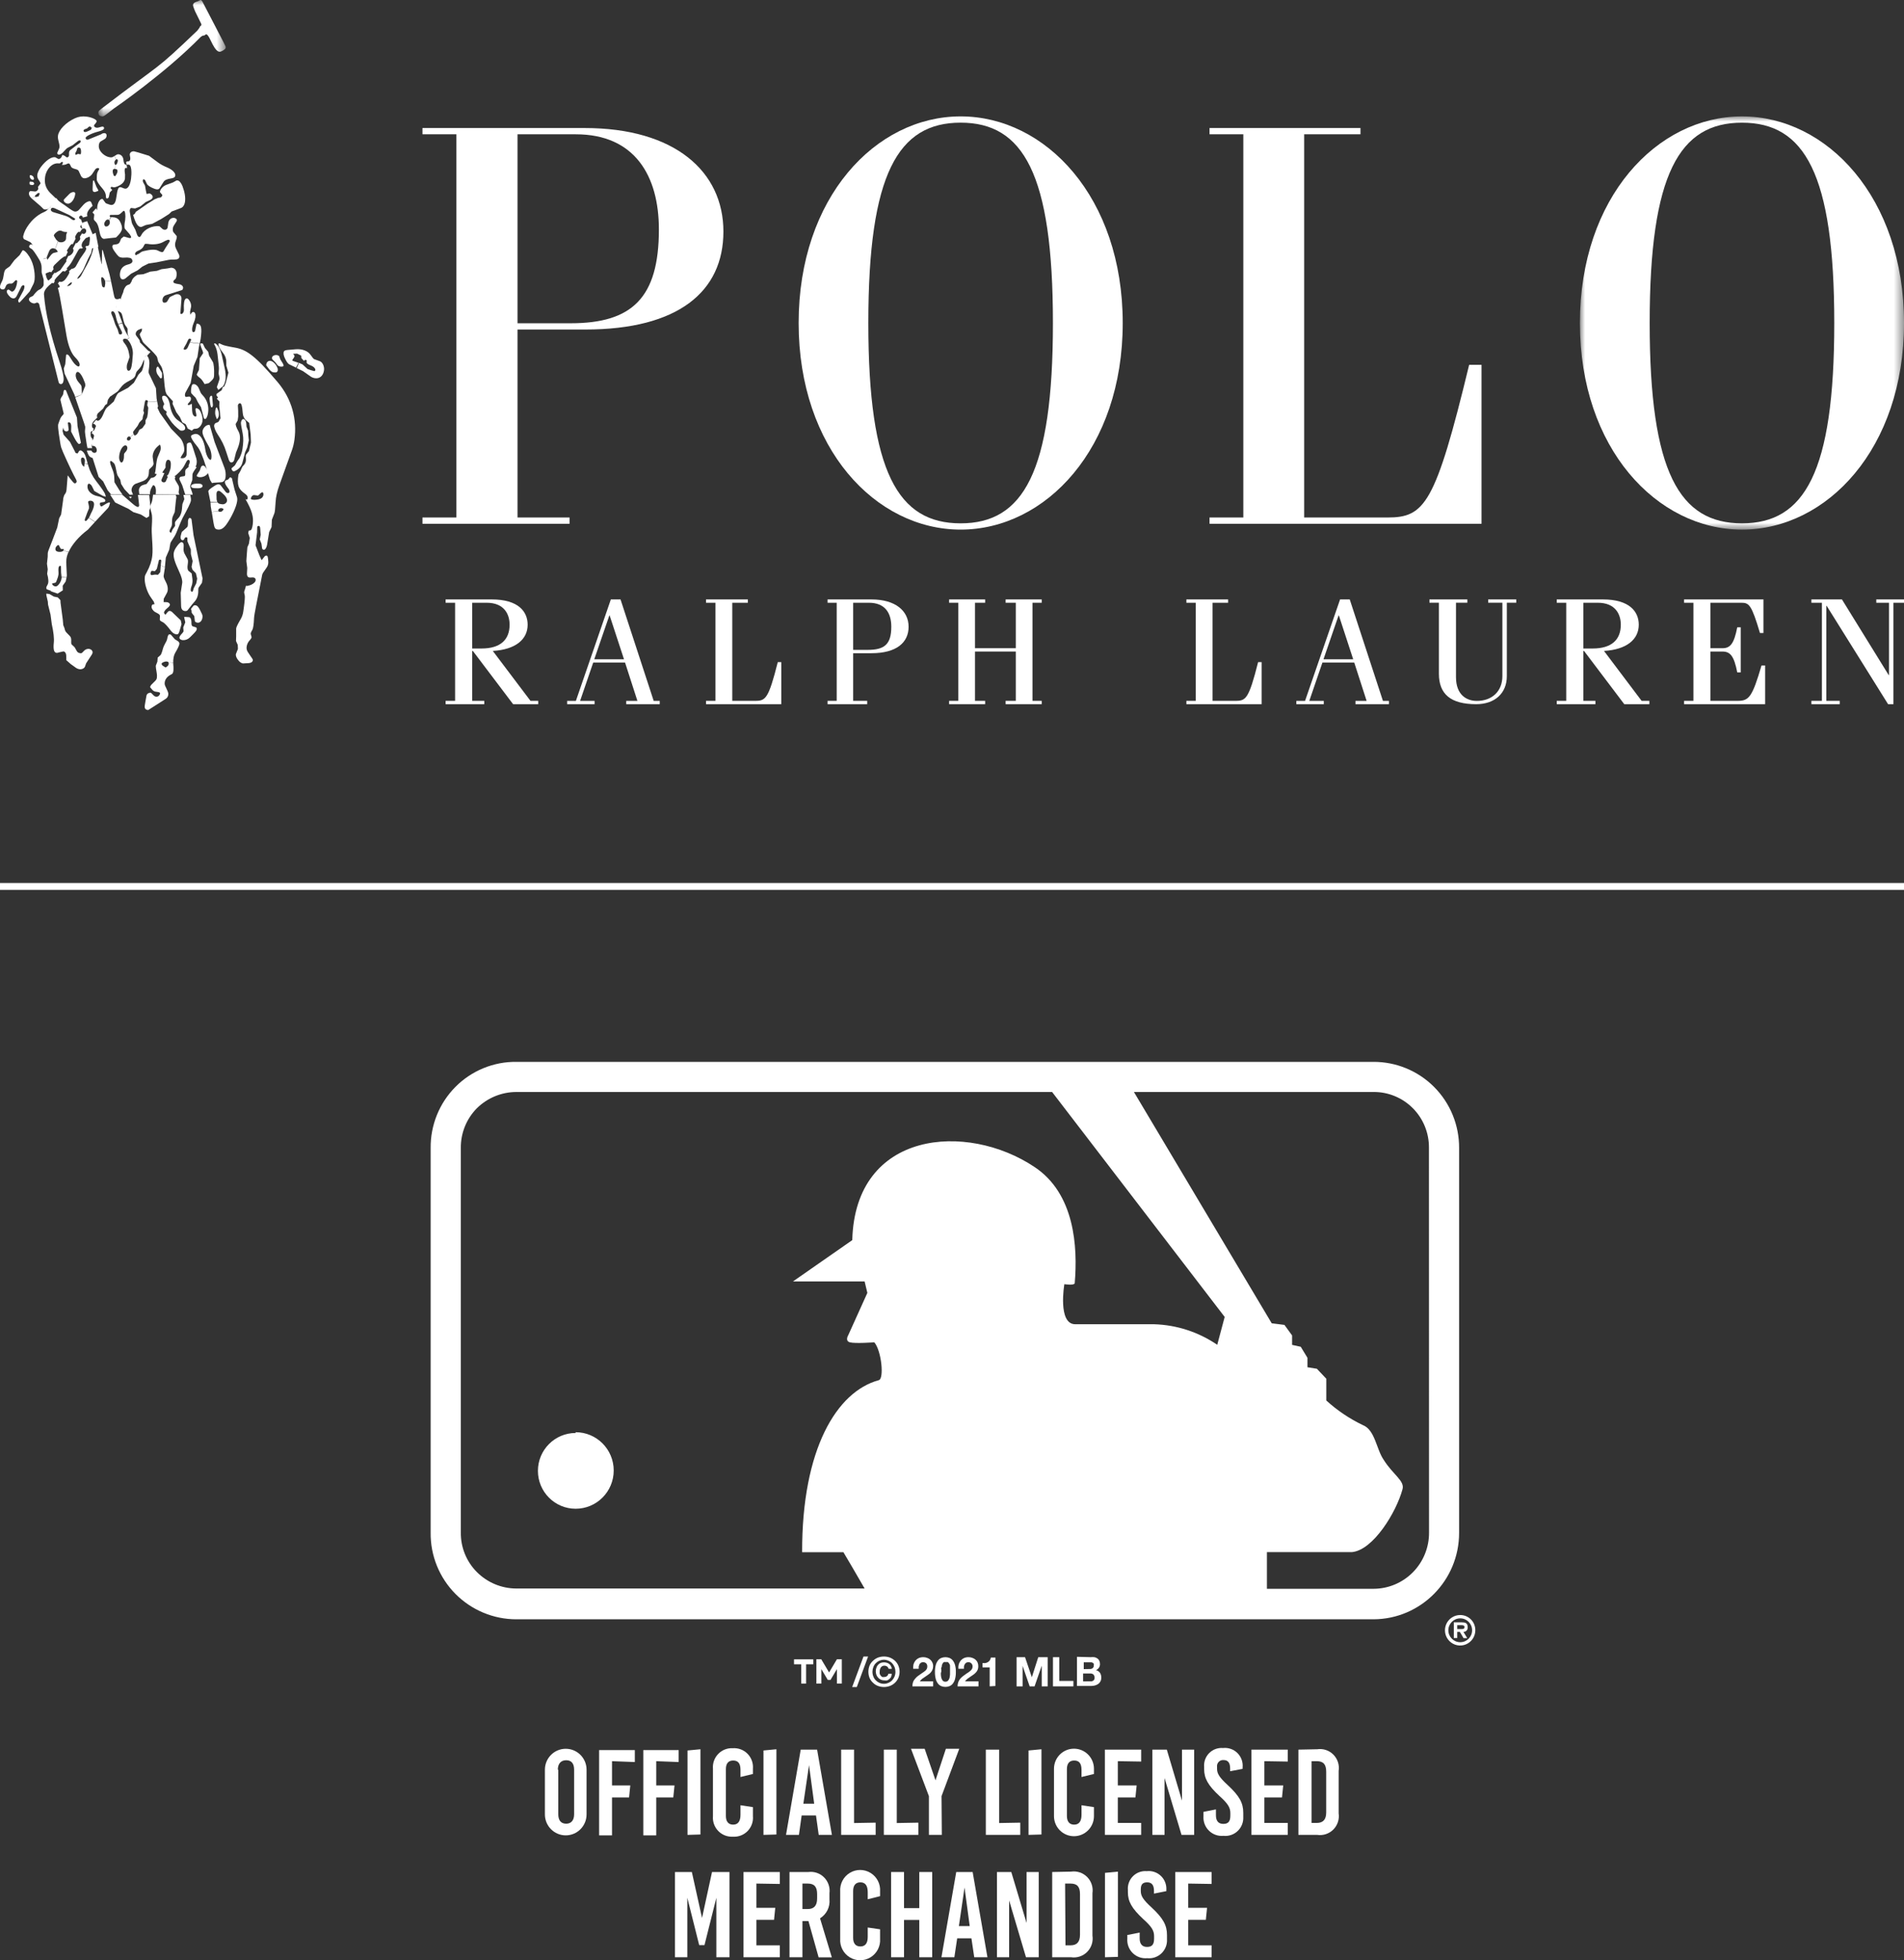 <?xml version="1.0" encoding="UTF-8"?>
<svg width="185px" height="190.5px" viewBox="0 0 185 190.5" version="1.1" xmlns="http://www.w3.org/2000/svg" xmlns:xlink="http://www.w3.org/1999/xlink">
    <rect x="0" y="0" width="185" height="190.5" fill="#333333" stroke="none"/>
    <title>COPY</title>
    <defs>
        <polygon id="path-1" points="0 0 12.371 0 12.371 11.311 0 11.311"></polygon>
        <polygon id="path-3" points="0 0 31.489 0 31.489 40.156 0 40.156"></polygon>
    </defs>
    <g id="08-08-US-Open-LP---NAEU---DEV" stroke="none" stroke-width="1" fill="none" fill-rule="evenodd">
        <g id="0810_SEA_US_Open_LP_DSK" transform="translate(-1931, -12098)">
            <g id="09.-MTE" transform="translate(-5, 11689)">
                <g id="IMG" transform="translate(1818, 67)">
                    <g id="COPY" transform="translate(118, 342)">
                        <line x1="185" y1="86.145" x2="0" y2="86.145" id="Path" stroke="#FFFFFF" stroke-width="0.668"></line>
                        <g id="Group-119">
                            <path d="M2.866,17.779 L2.868,17.743 C2.873,17.695 2.89,17.663 2.909,17.65 C2.918,17.645 2.997,17.65 3.126,17.667 C3.244,17.68 3.333,17.779 3.317,17.872 C3.307,17.945 3.203,17.998 3.087,17.979 C2.875,17.95 2.866,17.939 2.866,17.779" id="Fill-1" fill="#FFFFFF"></path>
                            <path d="M3.296,17.327 C3.298,17.34 3.294,17.354 3.294,17.372 C3.285,17.452 3.248,17.485 3.195,17.483 C3.006,17.454 2.868,17.273 2.892,17.093 C2.899,17.041 2.931,17.011 2.976,17.018 C3.145,17.041 3.272,17.166 3.296,17.327" id="Fill-3" fill="#FFFFFF"></path>
                            <path d="M9.267,18.649 C9.239,18.663 9.214,18.668 9.186,18.66 C9.001,18.621 8.984,18.569 9.003,18.129 L9.025,17.65 C9.035,17.578 9.063,17.525 9.099,17.534 C9.125,17.536 9.15,17.57 9.165,17.615 L9.361,18.14 L9.559,18.499 L9.516,18.565 L9.267,18.649 Z" id="Fill-5" fill="#FFFFFF"></path>
                            <path d="M21.061,40.72 L20.971,40.467 C20.909,40.327 20.896,40.145 20.913,39.961 C20.932,39.749 20.984,39.575 21.061,39.591 C21.078,39.591 21.117,39.685 21.177,39.83 C21.241,39.98 21.274,40.158 21.266,40.316 L21.263,40.342 C21.261,40.438 21.233,40.519 21.192,40.593 C21.149,40.676 21.1,40.731 21.061,40.72" id="Fill-7" fill="#FFFFFF"></path>
                            <path d="M20.63,38.704 L20.682,39.298 C20.687,39.327 20.684,39.346 20.687,39.375 C20.674,39.514 20.635,39.607 20.551,39.587 C20.504,39.577 20.476,39.507 20.444,39.351 C20.4,39.149 20.36,38.84 20.362,38.733 C20.375,38.569 20.454,38.441 20.56,38.461 C20.605,38.471 20.609,38.486 20.63,38.704" id="Fill-9" fill="#FFFFFF"></path>
                            <path d="M19.528,39.568 L19.235,39.103 L19.011,38.657 L18.765,38.409 L18.6,38.228 C18.546,38.174 18.544,37.986 18.582,37.701 C18.635,37.383 18.694,37.309 18.889,37.332 C19.028,37.353 19.214,37.512 19.297,37.694 L19.507,38.177 C19.53,38.224 19.596,38.315 19.705,38.426 C20.131,38.872 20.317,39.499 20.216,40.144 C20.163,40.479 20.03,40.736 19.921,40.721 C19.862,40.715 19.814,40.671 19.806,40.622 L19.528,39.568 Z" id="Fill-11" fill="#FFFFFF"></path>
                            <path d="M12.933,20.878 L13.044,20.824 L13.124,20.733 L13.191,20.593 L14.318,19.807 L15.022,19.371 L15.369,19.227 L15.552,19.204 C15.651,19.188 15.753,19.089 15.767,18.98 C15.774,18.951 15.764,18.936 15.756,18.925 L15.563,18.703 C15.549,18.686 15.538,18.65 15.544,18.617 C15.573,18.384 15.853,18.086 16.135,17.976 L16.807,17.728 L17.092,17.571 C17.141,17.532 17.205,17.526 17.267,17.538 C17.425,17.56 17.611,17.785 17.729,18.086 C17.953,18.679 18.033,19.178 17.977,19.593 C17.939,19.897 17.788,20.136 17.589,20.213 L16.676,20.555 L16.425,20.801 L15.676,21.274 L14.778,21.755 L14.173,21.867 L13.769,22.041 C13.734,22.052 13.696,22.06 13.662,22.057 C13.377,22.01 13.178,21.717 12.933,20.878" id="Fill-13" fill="#FFFFFF"></path>
                            <g id="Group-17" transform="translate(9.559, 0)">
                                <mask id="mask-2" fill="white">
                                    <use xlink:href="#path-1"></use>
                                </mask>
                                <g id="Clip-16"></g>
                                <path d="M9.878,2.588 C9.809,2.733 9.774,2.76 9.633,2.949 L9.616,2.973 C5.312,7.093 6.396,5.892 0.343,10.531 L0.171,10.67 C0.098,10.741 0,10.799 0.006,10.917 L0,10.975 C0.006,11.062 0.029,11.137 0.09,11.204 C0.167,11.278 0.297,11.309 0.367,11.311 C0.539,11.318 0.72,11.151 1.012,10.931 C1.227,10.77 1.501,10.548 1.501,10.548 C1.501,10.548 6.508,7.113 9.939,3.592 L10.123,3.469 L10.311,3.44 L10.431,3.344 L10.501,3.338 C10.573,3.347 10.694,3.504 10.809,3.728 C11.083,4.292 11.149,4.418 11.287,4.63 C11.636,5.158 11.858,5.021 11.909,5.004 C12.004,4.977 12.094,4.921 12.198,4.849 C12.324,4.752 12.287,4.782 12.31,4.754 C12.445,4.59 12.327,4.461 12.226,4.242 L12.123,4.032 L10.189,0.31 C10.014,-0.085 9.899,0.01 9.896,0.01 L9.659,0.129 C9.423,0.195 9.112,0.3 9.218,0.616 C9.262,0.75 9.297,0.867 9.4,1.106 L9.979,2.285 C10.045,2.432 10.014,2.474 9.884,2.555 L9.878,2.588 Z" id="Fill-15" fill="#FFFFFF" mask="url(#mask-2)"></path>
                            </g>
                            <path d="M26.153,35.886 L25.888,35.536 C25.868,35.512 25.863,35.482 25.868,35.447 C25.891,35.188 26.071,35.037 26.295,35.07 C26.563,35.12 26.89,35.484 26.986,35.842 C26.992,35.883 26.992,35.93 26.989,35.975 C26.967,36.173 26.843,36.228 26.555,36.181 C26.43,36.16 26.287,36.048 26.153,35.886" id="Fill-18" fill="#FFFFFF"></path>
                            <path d="M26.757,35.217 L26.514,34.973 C26.444,34.913 26.416,34.827 26.434,34.743 C26.461,34.588 26.665,34.484 26.872,34.502 C27.005,34.525 27.111,34.568 27.13,34.629 L27.239,34.929 L27.481,35.321 C27.535,35.424 27.561,35.502 27.551,35.547 C27.544,35.615 27.436,35.643 27.264,35.627 C27.123,35.612 27.009,35.549 26.942,35.461 L26.757,35.217 Z" id="Fill-20" fill="#FFFFFF"></path>
                            <path d="M19.884,37.328 C19.647,36.939 19.564,36.829 19.353,36.672 C19.189,36.547 19.099,36.427 19.122,36.37 L19.329,35.95 L19.413,34.81 L19.734,34.329 C19.744,34.317 19.728,34.243 19.694,34.128 L19.54,33.735 C19.484,33.559 19.447,33.455 19.456,33.43 C19.463,33.382 19.537,33.362 19.627,33.371 C19.678,33.379 19.711,33.394 19.721,33.418 L19.908,33.808 L20.229,34.189 L20.322,34.578 L20.68,35.177 C20.77,35.327 20.824,35.891 20.8,36.455 C20.794,36.523 20.794,36.588 20.78,36.644 C20.763,36.795 20.573,37.002 20.283,37.236 L19.884,37.328 Z" id="Fill-22" fill="#FFFFFF"></path>
                            <path d="M21.068,37.626 C21.276,37.046 21.317,36.91 21.333,36.779 C21.333,36.75 21.331,36.723 21.326,36.698 L21.241,36.306 L21.273,35.825 C21.276,35.751 21.262,35.584 21.231,35.31 L21.137,34.448 C21.093,34.096 21.003,33.789 20.867,33.552 C20.821,33.478 20.8,33.425 20.807,33.404 C20.812,33.38 20.848,33.364 20.894,33.37 L20.927,33.383 C21.199,33.541 21.432,33.982 21.564,34.575 L21.845,35.848 C21.922,36.203 21.947,36.528 21.919,36.809 C21.882,37.136 21.758,37.472 21.633,37.564 L21.209,37.893 L21.068,37.626 Z" id="Fill-24" fill="#FFFFFF"></path>
                            <path d="M23.948,41.455 L24.102,41.853 L24.132,42.364 L24.179,42.785 L24.015,43.501 L23.812,43.965 L23.547,44.99 C23.478,45.255 23.299,45.491 23.039,45.66 C22.889,45.755 22.791,45.802 22.733,45.808 L22.707,45.811 C22.651,45.802 22.603,45.771 22.564,45.718 C22.513,45.639 22.49,45.569 22.493,45.518 C22.499,45.509 22.508,45.496 22.518,45.491 L22.825,45.223 L23.054,44.823 L23.275,44.507 C23.364,44.307 23.506,44.021 23.561,43.618 C23.642,43.046 23.677,42.629 23.579,42.119 C23.478,41.617 23.394,41.191 23.411,41.059 C23.437,40.87 23.547,40.706 23.64,40.722 C23.789,40.744 23.907,40.917 23.925,41.14 L23.948,41.455 Z" id="Fill-26" fill="#FFFFFF"></path>
                            <path d="M20.847,42.939 L21.812,45.472 C21.914,45.743 21.953,46.072 21.916,46.368 C21.875,46.683 21.728,46.855 21.481,46.867 L20.827,46.91 L20.593,46.943 L20.41,46.639 L20.006,45.334 C19.703,44.339 19.414,43.668 19.143,43.357 C18.752,42.89 18.539,42.53 18.557,42.38 C18.565,42.314 18.695,42.24 18.879,42.19 C18.932,42.167 18.997,42.162 19.095,42.177 C19.495,42.237 19.833,42.832 19.951,43.706 C20.022,44.19 20.255,44.653 20.436,44.684 C20.501,44.69 20.528,44.642 20.54,44.505 C20.586,44.181 20.471,43.695 20.271,43.354 C19.814,42.561 19.645,42.152 19.676,41.917 C19.707,41.668 19.902,41.414 20.132,41.322 C20.204,41.296 20.276,41.285 20.334,41.287 C20.357,41.292 20.379,41.308 20.383,41.325 L20.847,42.939 Z" id="Fill-28" fill="#FFFFFF"></path>
                            <path d="M4.237,27.162 L4.045,26.472 L4.042,25.978 C4.042,25.741 3.965,25.492 3.822,25.246 C3.45,24.623 3.192,24.262 3.073,24.191 C2.889,24.093 2.825,24.034 2.833,23.953 C2.844,23.82 2.934,23.743 3.061,23.755 C3.351,23.789 3.861,24.359 4.109,24.923 C4.295,25.342 4.399,25.825 4.418,26.354 C4.434,26.877 4.604,27.289 4.805,27.314 C4.859,27.319 4.909,27.292 4.96,27.221 L5.004,27.547 L4.965,27.571 C4.3,28.091 4.287,28.426 4.276,28.518 C4.267,28.55 4.267,28.593 4.274,28.624 C4.406,30.358 4.904,32.513 5.744,35.026 C6.077,36.009 6.214,36.627 6.18,36.95 C6.153,37.205 6.045,37.346 5.885,37.326 C5.795,37.314 5.72,37.24 5.696,37.136 L3.845,29.732 C3.808,29.441 3.684,29.414 3.596,29.405 C3.577,29.402 3.528,29.419 3.455,29.456 C3.399,29.484 3.333,29.495 3.266,29.484 C3.076,29.461 2.886,29.337 2.819,29.162 C2.817,29.137 2.817,29.115 2.812,29.081 C2.822,28.993 2.87,28.917 2.939,28.885 L3.216,28.748 C3.216,28.748 3.564,28.245 3.819,28.15 C4.035,28.07 4.255,27.793 4.242,27.668 C4.228,27.549 4.255,27.21 4.237,27.162" id="Fill-30" fill="#FFFFFF"></path>
                            <path d="M0.416,28.087 C0.381,28.095 0.305,28.143 0.256,28.13 C0.063,28.111 -0.013,28.016 0.002,27.836 C0.015,27.713 0.088,27.53 0.21,27.302 C0.275,27.175 0.324,26.985 0.359,26.729 C0.394,26.432 0.473,26.221 0.573,26.154 L0.961,25.873 L1.396,25.288 L1.912,24.788 L2.187,24.339 C2.207,24.323 2.229,24.32 2.248,24.32 C2.353,24.341 2.513,24.469 2.676,24.689 C2.946,25.034 3.139,25.452 3.25,25.9 C3.361,26.365 3.396,26.796 3.361,27.165 C3.342,27.344 3.296,27.509 3.22,27.653 L3.052,27.984 L2.884,28.325 L2.231,29.048 C2.023,29.277 1.892,29.41 1.879,29.41 C1.811,29.398 1.763,29.293 1.77,29.171 L2.263,28.261 C2.323,28.146 2.364,28.019 2.375,27.886 C2.385,27.798 2.348,27.721 2.299,27.718 C2.212,27.71 2.12,27.768 2.071,27.866 L1.648,28.717 C1.541,28.934 1.429,29.015 1.272,28.995 C1.167,28.985 1.067,28.938 0.991,28.863 C0.766,28.655 0.644,28.446 0.657,28.305 C0.671,28.199 0.754,28.133 0.855,28.143 L1.101,28.319 C1.112,28.328 1.125,28.337 1.14,28.34 C1.389,28.367 1.614,27.944 1.675,27.332 C1.678,27.305 1.64,27.236 1.594,27.233 C1.526,27.22 1.462,27.285 1.421,27.324 C1.421,27.324 1.231,27.598 1.045,27.561 C0.89,27.53 0.703,27.601 0.627,27.697 C0.556,27.793 0.486,28.062 0.416,28.087" id="Fill-32" fill="#FFFFFF"></path>
                            <path d="M18.558,47.278 C18.558,47.267 18.554,47.248 18.558,47.237 C18.592,47.056 18.888,46.972 19.397,47.008 C19.586,47.022 19.698,47.125 19.679,47.255 C19.645,47.419 19.417,47.475 18.915,47.442 C18.697,47.425 18.578,47.376 18.558,47.278" id="Fill-34" fill="#FFFFFF"></path>
                            <path d="M19.412,45.724 L19.517,45.417 C19.558,45.308 19.647,45.239 19.733,45.246 C19.818,45.25 19.894,45.303 19.948,45.38 L20.243,45.791 L20.241,45.842 C20.206,46.152 19.777,46.407 19.37,46.374 C19.196,46.346 19.11,46.304 19.119,46.232 C19.123,46.195 19.142,46.158 19.164,46.113 L19.412,45.724 Z" id="Fill-36" fill="#FFFFFF"></path>
                            <path d="M15.97,39.296 L15.802,38.887 C15.755,38.782 15.738,38.679 15.747,38.597 C15.755,38.497 15.84,38.448 15.972,38.461 C16.219,38.489 16.436,38.854 16.52,39.408 C16.624,40.064 16.908,40.594 17.313,40.864 C17.866,41.242 18.017,41.418 17.991,41.643 C17.976,41.79 17.823,41.871 17.62,41.849 C17.568,41.846 17.513,41.84 17.475,41.805 C17.145,41.538 16.786,41.242 16.505,40.787 C16.332,40.513 16.14,40.301 16.15,40.198 L16.195,40.029 C16.201,40.001 16.132,39.944 16.021,39.871 C15.906,39.789 15.836,39.665 15.851,39.541 C15.865,39.408 15.921,39.296 15.97,39.296" id="Fill-38" fill="#FFFFFF"></path>
                            <path d="M15.498,35.836 L15.733,36.223 C15.747,36.242 15.747,36.397 15.739,36.658 L15.741,36.672 C15.729,36.736 15.687,36.77 15.617,36.761 C15.581,36.756 15.556,36.745 15.546,36.724 L15.457,36.598 L15.305,36.391 C15.213,36.239 15.165,36.042 15.188,35.86 C15.201,35.711 15.267,35.621 15.348,35.632 C15.357,35.63 15.369,35.637 15.375,35.639 C15.378,35.644 15.421,35.713 15.498,35.836" id="Fill-40" fill="#FFFFFF"></path>
                            <path d="M5.235,57.977 L5.613,58.056 L5.869,58.323 L5.883,58.578 L6.098,60.204 L6.148,60.756 L6.266,61.05 C6.318,61.307 6.365,61.386 6.529,61.544 C6.711,61.726 6.818,61.841 6.851,61.896 C6.909,61.983 6.929,62.138 6.917,62.33 C6.909,62.482 6.923,62.593 6.964,62.628 L7.251,62.901 L7.466,63.28 C7.529,63.392 7.642,63.462 7.793,63.479 C7.918,63.502 7.945,63.485 8.139,63.271 C8.283,63.112 8.459,63.047 8.63,63.058 C8.856,63.086 9.01,63.237 8.996,63.416 C8.991,63.476 8.966,63.546 8.922,63.612 L8.368,64.465 L8.266,64.758 C8.205,64.943 7.974,65.061 7.731,65.038 C7.615,65.021 7.502,64.981 7.405,64.917 L6.876,64.538 L6.443,64.158 L6.435,63.701 C6.429,63.493 6.321,63.326 6.181,63.307 L6.145,63.308 L5.718,63.404 C5.619,63.438 5.547,63.456 5.497,63.447 C5.246,63.422 5.161,63.112 5.227,62.466 C5.274,62.047 5.202,61.434 5.031,60.652 L4.91,59.731 L4.667,58.753 L4.648,58.474 L4.543,58.008 C4.496,57.847 4.485,57.679 4.515,57.689 L4.805,57.729 L5.235,57.977 Z" id="Fill-42" fill="#FFFFFF"></path>
                            <path d="M18.834,57.145 L19.069,56.691 L19.158,56.236 L19.036,55.712 L18.704,55.371 L18.613,55.092 L18.718,54.529 L18.547,53.847 L18.541,53.385 L18.216,52.619 L18.2,52.251 C18.177,52.23 18.15,52.22 18.114,52.217 C18.041,52.206 17.98,52.23 17.96,52.274 L17.864,52.449 C17.846,52.482 17.794,52.5 17.728,52.5 C17.592,52.477 17.526,52.348 17.551,52.144 L17.559,52.079 C17.62,51.842 17.656,51.706 17.669,51.693 L18.197,51.217 C18.247,51.173 18.268,50.989 18.262,50.707 L18.262,50.633 C18.285,50.45 18.359,50.325 18.437,50.337 C18.531,50.343 18.602,50.411 18.613,50.5 L18.804,52.005 L19.681,56.212 L19.627,56.633 L19.309,57.091 C19.277,57.142 19.259,57.24 19.265,57.393 C19.277,57.803 19.158,58.175 18.931,58.436 L18.671,58.737 L18.227,59.305 C18.183,59.364 18.083,59.393 17.978,59.384 C17.725,59.358 17.598,59.177 17.595,58.866 L17.559,57.604 L17.703,56.662 C17.741,56.425 17.634,56.027 17.396,55.524 C16.966,54.594 16.839,54.163 16.875,53.771 C16.9,53.554 17.024,53.296 17.256,53.002 C17.413,52.796 17.554,52.675 17.639,52.692 C17.824,52.71 17.877,52.87 17.838,53.302 C17.824,53.488 17.855,53.661 17.929,53.797 L18.224,54.339 C18.274,54.428 18.279,54.608 18.241,54.847 C18.188,55.157 18.217,55.405 18.332,55.489 L18.624,55.728 C18.701,56.199 18.718,56.416 18.696,56.597 C18.685,56.732 18.652,56.869 18.602,56.993 C18.566,57.08 18.544,57.168 18.536,57.263 C18.517,57.406 18.549,57.486 18.632,57.498 C18.685,57.503 18.729,57.489 18.734,57.458 L18.834,57.145 Z" id="Fill-44" fill="#FFFFFF"></path>
                            <path d="M17.805,60.975 L18.002,60.481 L17.888,59.955 C17.888,59.945 18.108,59.953 18.377,59.978 C18.516,59.99 18.616,60.234 18.603,60.536 C18.596,60.71 18.639,60.841 18.717,60.864 L19.046,60.972 C19.099,60.989 19.129,61.067 19.115,61.157 C19.105,61.261 19.019,61.372 18.766,61.629 L18.447,61.947 C18.26,62.136 17.998,62.229 17.742,62.211 C17.556,62.187 17.416,62.078 17.433,61.958 C17.446,61.848 17.539,61.712 17.699,61.55 C17.788,61.457 17.835,61.377 17.832,61.322 L17.805,60.975 Z" id="Fill-46" fill="#FFFFFF"></path>
                            <path d="M18.877,59.874 L18.69,59.643 C18.61,59.55 18.576,59.38 18.633,59.403 L18.556,59.214 L18.604,59.107 L18.808,58.862 C18.84,58.829 18.896,58.815 18.966,58.821 C19.147,58.833 19.271,58.956 19.426,59.263 L19.63,59.684 C19.67,59.771 19.691,59.871 19.676,59.977 C19.642,60.319 19.441,60.537 19.199,60.515 C19.053,60.5 18.948,60.432 18.933,60.356 L18.877,59.874 Z" id="Fill-48" fill="#FFFFFF"></path>
                            <path d="M16.367,64.361 C16.383,64.391 16.4,64.465 16.397,64.507 C16.383,64.655 16.283,64.767 16.082,64.868 L15.823,64.699 C15.745,64.65 15.698,64.573 15.706,64.496 C15.715,64.419 15.864,64.338 16.074,64.29 C16.107,64.281 16.143,64.281 16.176,64.284 C16.272,64.299 16.33,64.305 16.367,64.361 L16.828,64.408 C16.822,64.01 16.886,63.682 17.015,63.461 C17.278,63.017 17.416,62.717 17.43,62.582 C17.443,62.476 17.383,62.365 17.272,62.301 L16.985,62.12 L16.618,61.694 C16.588,61.674 16.557,61.655 16.513,61.648 C16.361,61.638 16.309,61.727 16.234,62.139 C16.212,62.232 16.145,62.368 16.037,62.557 C15.944,62.721 15.878,62.871 15.841,63.002 C15.745,63.375 15.657,63.599 15.61,63.649 L15.323,63.907 L15.29,64.302 L15.146,64.675 L15.138,64.711 C15.132,64.789 15.159,65.019 15.219,65.342 C15.253,65.521 15.265,65.683 15.248,65.807 C15.237,65.968 15.198,66.047 15.094,66.156 L14.734,66.515 C14.649,66.597 14.602,66.686 14.596,66.756 C14.588,66.774 14.59,66.789 14.599,66.804 C14.604,66.821 14.679,66.906 14.812,67.053 C14.903,67.145 15,67.199 15.099,67.213 L15.367,67.255 C15.491,67.275 15.566,67.327 15.554,67.392 C15.549,67.435 15.53,67.482 15.494,67.537 C15.422,67.661 15.29,67.723 15.157,67.706 C15.06,67.697 14.944,67.618 14.831,67.485 C14.728,67.368 14.673,67.324 14.613,67.316 C14.552,67.314 14.472,67.339 14.383,67.385 C14.306,67.437 14.251,67.518 14.234,67.596 L14.119,68.238 C14.091,68.384 14.075,68.502 14.063,68.591 C14.033,68.838 14.135,68.978 14.364,68.999 C14.378,69.002 14.392,68.999 14.406,68.999 C14.422,68.996 14.571,68.902 14.847,68.719 L16.115,67.905 C16.248,67.815 16.333,67.678 16.35,67.512 C16.364,67.403 16.342,67.291 16.295,67.188 L16.037,66.624 C16.002,66.541 15.988,66.442 16.002,66.341 C16.032,66.033 16.228,65.766 16.538,65.595 C16.667,65.531 16.737,65.487 16.751,65.469 C16.798,65.413 16.831,65.322 16.847,65.204 C16.861,65.049 16.858,64.898 16.85,64.747 C16.834,64.628 16.828,64.496 16.834,64.386 L16.367,64.361 Z" id="Fill-50" fill="#FFFFFF"></path>
                            <path d="M8.217,45.054 L8.179,45.355 C8.142,45.352 8.084,45.303 8.021,45.226 C7.915,45.097 7.852,44.825 7.876,44.609 C7.888,44.507 7.949,44.459 8.054,44.468 C8.179,44.483 8.27,44.657 8.253,44.837 C8.25,44.852 8.242,44.874 8.239,44.897 L8.22,45.071 L8.535,45.1 L8.345,44.43 C8.256,44.104 8.079,43.868 7.876,43.78 L7.841,43.774 C7.771,43.768 7.707,43.798 7.677,43.846 L7.541,44.072 L7.354,44.023 L6.8,42.945 L6.179,42.249 L6.08,41.891 L6.138,41.547 C6.185,41.805 6.266,41.909 6.443,41.925 C6.561,41.94 6.659,41.853 6.672,41.745 L6.59,41.089 C6.595,41.057 6.656,41.032 6.725,41.041 C6.844,41.053 6.93,41.233 6.922,41.456 L6.908,41.943 L7.196,42.495 C7.406,42.895 7.581,43.135 7.672,43.148 C7.716,43.151 7.788,43.116 7.863,43.044 L7.533,41.416 L7.478,40.583 L6.587,38.378 L6.418,37.957 C6.407,37.924 6.365,37.9 6.313,37.894 C6.208,37.885 6.188,37.93 6.144,38.284 C6.133,38.342 6.077,38.456 5.964,38.608 C5.892,38.723 5.861,38.825 5.878,38.897 L6.188,40.182 C6.196,40.22 6.149,40.293 6.069,40.372 C5.961,40.479 5.873,40.624 5.815,40.789 C5.707,41.078 5.651,41.233 5.649,41.261 C5.632,41.433 5.654,41.717 5.71,42.114 C5.82,42.915 5.906,43.379 5.95,43.499 L6.124,43.944 C6.648,45.126 7.071,46.012 7.398,46.611 C7.431,46.685 7.456,46.757 7.453,46.794 C7.442,46.898 7.351,46.98 7.265,46.975 C7.215,46.967 7.149,46.915 7.085,46.837 L6.861,46.571 L6.578,46.195 L6.465,47.599 C6.429,47.862 6.387,47.914 6.29,48.043 C6.21,48.132 6.121,48.501 6.133,48.598 L5.937,50.001 L5.748,50.37 L5.563,51.265 C5.236,52.132 4.992,52.785 4.815,53.22 C4.698,53.503 4.654,53.635 4.64,53.779 C4.633,53.859 4.635,53.965 4.635,54.108 L4.563,54.779 L4.638,55.327 L4.582,55.761 C4.715,56.235 4.735,56.601 4.64,56.785 C4.541,56.968 4.502,57.051 4.5,57.094 C4.491,57.182 4.525,57.26 4.577,57.28 L5.012,57.437 L4.887,57.443 L5.599,57.689 L6.103,57.371 L6.094,56.916 L6.379,56.515 L6.476,56.086 L5.995,56.069 C5.995,56.106 5.975,56.198 5.972,56.238 C5.953,56.389 5.881,56.565 5.762,56.73 C5.621,56.925 5.502,57.004 5.377,56.988 C5.302,56.976 5.231,56.948 5.178,56.907 C5.103,56.842 5.056,56.77 5.061,56.722 C5.059,56.71 5.07,56.701 5.078,56.701 L5.383,56.626 C5.433,56.623 5.521,56.418 5.618,56.112 C5.651,56.006 5.668,55.905 5.684,55.806 C5.687,55.74 5.687,55.674 5.684,55.611 C5.671,55.47 5.668,55.34 5.681,55.224 C5.701,55.062 5.762,54.977 5.867,54.989 C5.908,54.989 5.931,55.052 5.928,55.166 L5.937,55.646 L5.986,56.106 L6.473,56.109 L6.493,55.905 L6.448,54.943 C6.44,54.689 6.437,54.487 6.451,54.351 C6.479,54.12 6.551,53.878 6.664,53.622 L6.158,53.51 C6.091,53.604 5.917,53.65 5.698,53.631 C5.471,53.602 5.368,53.493 5.386,53.321 C5.391,53.249 5.415,53.189 5.449,53.141 C5.535,53.028 5.626,52.959 5.679,52.968 C5.707,52.968 5.756,53.04 5.803,53.157 C5.853,53.272 5.92,53.352 5.978,53.367 L6.166,53.344 C6.182,53.355 6.196,53.389 6.193,53.421 C6.188,53.452 6.169,53.505 6.152,53.524 L6.664,53.65 C6.98,52.938 7.649,52.141 8.541,51.474 L9.244,50.707 L8.638,50.312 C8.297,50.825 8.206,50.625 8.25,50.439 L8.489,49.788 L8.64,49.427 L8.643,49.384 C8.657,49.276 8.643,49.151 8.608,49.016 C8.569,48.902 8.561,48.818 8.563,48.77 C8.571,48.697 8.701,48.64 8.84,48.663 C9.048,48.687 9.164,48.842 9.136,49.067 C9.119,49.256 9.053,49.465 8.945,49.686 C8.785,49.974 8.727,50.186 8.627,50.336 L9.222,50.727 L10.484,49.38 C10.567,49.276 10.6,49.222 10.678,48.915 C10.742,48.684 10.271,48.978 10.271,48.978 L9.883,49.213 C9.878,49.219 9.87,49.219 9.862,49.219 C9.768,49.207 9.692,49.082 9.707,48.938 C9.715,48.883 9.742,48.839 9.768,48.839 L10.124,48.781 C10.182,48.773 10.229,48.713 10.238,48.64 C10.252,48.504 9.883,48.3 9.488,48.22 C8.876,48.103 8.453,47.676 8.503,47.223 C8.513,47.087 8.574,46.995 8.646,47.004 C8.754,47.021 8.865,47.115 8.942,47.267 L9.164,47.716 L9.684,48.016 L9.989,48.186 L10.285,48.277 C10.249,48.126 10.221,48.031 10.208,48.003 C10.11,47.788 9.826,47.37 9.354,46.769 C8.992,46.303 8.732,45.798 8.585,45.28 L8.519,45.048 L8.217,45.054 Z" id="Fill-52" fill="#FFFFFF"></path>
                            <path d="M18.468,33.256 L18.248,33.748 C18.183,33.907 18.05,34.003 17.913,33.985 C17.866,33.982 17.845,33.947 17.849,33.904 C17.855,33.837 17.908,33.725 18.002,33.58 C18.058,33.502 18.145,33.334 18.259,33.069 C18.309,32.965 18.373,32.901 18.423,32.91 C18.515,32.916 18.579,32.974 18.576,33.027 L18.451,33.282 L19.399,33.399 C19.446,33.209 19.466,33.11 19.496,32.918 C19.639,31.875 19.563,31.515 19.193,31.459 C19.139,31.456 19.098,31.465 19.095,31.48 L18.958,32.142 C18.945,32.227 18.853,32.29 18.764,32.277 C18.683,32.262 18.643,32.099 18.68,31.854 C18.702,31.705 18.747,31.555 18.81,31.409 C18.903,31.204 18.958,31.018 18.986,30.844 C19.026,30.532 18.956,30.342 18.791,30.316 C18.724,30.305 18.641,30.362 18.579,30.454 L18.49,30.591 L18.465,30.292 L18.551,29.891 L18.563,29.839 C18.582,29.685 18.56,29.526 18.493,29.372 C18.395,29.156 18.27,29.015 18.172,28.997 C18.027,28.985 17.921,29.124 17.886,29.406 C17.858,29.592 17.852,29.821 17.869,30.068 C17.875,30.104 17.875,30.135 17.869,30.172 C17.845,30.381 17.724,30.524 17.601,30.515 C17.556,30.504 17.524,30.486 17.524,30.462 L17.632,29.034 C17.648,28.809 17.509,28.621 17.292,28.593 C17.192,28.581 17.085,28.593 16.991,28.638 C16.676,28.771 16.497,28.87 16.478,28.9 L16.261,29.267 C16.199,29.378 16.068,29.436 15.929,29.411 C15.817,29.404 15.77,29.272 15.792,29.085 C15.817,28.894 15.946,28.741 16.116,28.686 L17.662,28.196 C17.727,28.18 17.774,28.099 17.788,27.998 C17.81,27.822 17.648,27.657 17.414,27.621 C16.943,27.557 16.824,27.493 16.846,27.347 C16.854,27.308 16.862,27.277 16.887,27.259 L17.052,27.098 C17.1,27.057 17.132,26.945 17.158,26.78 C17.213,26.368 17.032,26.065 16.709,26.026 L16.64,26.016 L16.263,26.087 L15.695,26.16 L15.246,26.321 L14.591,26.4 L13.925,26.649 L13.354,26.699 L13.1,26.872 C13.025,26.948 12.877,27.085 12.829,27.218 C12.802,27.326 12.768,27.4 12.657,27.564 C12.573,27.702 12.348,27.626 12.172,27.895 C11.999,28.147 12.002,28.308 11.969,28.409 L11.845,28.705 L11.631,29.314 C11.559,29.521 11.486,29.58 11.246,29.61 L11.286,30.183 L11.397,30.216 C11.748,30.311 11.829,30.406 11.91,30.775 C12.01,31.232 12.096,31.507 12.164,31.596 C12.311,31.79 12.395,31.919 12.395,31.965 L12.398,32.326 C12.395,32.415 12.415,32.508 12.456,32.614 C12.584,32.957 12.985,33.303 13.304,33.343 C13.482,33.364 13.571,33.332 13.59,33.227 C13.599,33.159 13.58,33.085 13.538,33.027 L13.228,32.604 C13.192,32.558 13.178,32.487 13.186,32.412 C13.214,32.205 13.368,32.054 13.652,31.971 L13.797,31.926 L13.785,32.121 C13.785,32.157 13.752,32.219 13.682,32.303 C13.618,32.39 13.58,32.456 13.574,32.505 C13.571,32.521 13.61,32.617 13.677,32.781 L13.863,33.189 C13.886,33.253 13.95,33.322 14.036,33.406 C14.803,34.121 15.232,34.574 15.271,34.731 L15.374,35.153 L15.644,35.577 C15.789,35.803 15.889,36.239 15.937,36.849 C16.015,37.86 16.082,38.201 16.255,38.394 L16.798,38.994 L16.765,39.24 L17.132,40.065 L17.478,40.533 L17.713,41.044 L18.044,41.228 L18.248,41.656 L18.638,41.852 L18.802,41.698 C18.822,41.682 18.92,41.671 19.095,41.656 C19.34,41.635 19.622,41.29 19.669,40.947 C19.711,40.642 19.639,40.302 19.469,39.972 C19.388,39.812 19.237,39.692 19.104,39.669 C19.045,39.662 19.003,39.689 18.998,39.748 C18.983,39.827 19,39.941 19.034,40.08 C19.075,40.223 19.089,40.329 19.081,40.402 C19.073,40.457 19.034,40.489 18.978,40.477 C18.796,40.455 18.683,40.231 18.666,39.896 L18.641,39.244 L18.361,39.364 C18.351,39.365 18.337,39.367 18.323,39.365 C18.275,39.364 18.237,39.326 18.24,39.291 C18.242,39.259 18.32,39.161 18.445,39.024 C18.507,38.969 18.543,38.885 18.551,38.795 C18.574,38.655 18.507,38.552 18.381,38.535 L18.345,38.538 L18.078,38.578 C17.994,38.566 17.95,38.46 17.972,38.326 C17.98,38.244 18.008,38.175 18.042,38.112 L18.521,37.236 L18.827,35.544 L19.184,34.694 L19.276,34.077 C19.285,33.936 19.343,33.616 19.401,33.37 L18.468,33.256 Z" id="Fill-54" fill="#FFFFFF"></path>
                            <path d="M10.602,21.384 C10.659,21.445 10.684,21.543 10.67,21.661 C10.642,21.882 10.465,22.034 10.267,22.012 C10.205,21.995 10.082,21.882 10.158,21.616 L10.172,21.599 C10.27,21.4 10.381,21.315 10.513,21.333 C10.544,21.341 10.594,21.369 10.619,21.402 L10.801,21.099 C10.69,21.093 10.653,21.046 10.659,20.999 C10.664,20.939 10.69,20.898 10.725,20.887 C10.737,20.881 10.969,20.884 11.405,20.884 C11.531,20.887 11.676,20.802 11.814,20.662 C11.92,20.549 12.004,20.48 12.04,20.488 C12.163,20.499 12.22,20.922 12.16,21.387 L12.13,21.569 L12.108,21.712 C12.08,21.958 12.088,22.137 12.13,22.225 C12.133,22.238 12.281,22.4 12.56,22.718 C12.658,22.836 12.754,23.011 12.742,23.072 C12.737,23.117 12.66,23.146 12.571,23.133 L12.538,23.126 L12.029,22.984 L11.769,23.191 L11.643,23.5 C11.593,23.625 11.475,23.716 11.324,23.739 C11.114,23.765 11.002,23.791 10.991,23.797 C10.955,23.813 10.927,23.863 10.916,23.934 C10.902,24.052 10.975,24.222 11.17,24.487 C11.497,24.939 11.57,24.996 11.842,25.035 C11.875,25.035 11.906,25.045 11.943,25.042 L12.371,25.027 C12.404,25.027 12.44,25.032 12.474,25.042 C12.608,25.054 12.717,25.076 12.787,25.157 L13.173,24.787 C13.148,24.763 13.117,24.706 13.125,24.651 C13.142,24.532 13.237,24.441 13.425,24.366 C13.657,24.266 13.83,24.145 13.914,24 C14.012,23.821 14.049,23.736 14.093,23.707 C14.129,23.691 14.222,23.691 14.359,23.707 L14.392,23.707 L14.468,23.722 C14.972,23.788 15.486,23.716 15.839,23.525 C16.179,23.339 16.314,23.288 16.393,23.3 C16.462,23.308 16.496,23.36 16.488,23.448 C16.482,23.467 16.479,23.488 16.462,23.509 L16.082,24.092 L15.9,24.402 C15.864,24.474 15.782,24.515 15.718,24.501 C15.645,24.495 15.5,24.437 15.307,24.338 C15.245,24.31 15.179,24.283 15.111,24.283 C14.93,24.249 14.678,24.263 14.37,24.317 C14.029,24.376 13.808,24.435 13.721,24.495 C13.548,24.629 13.417,24.712 13.341,24.723 L13.254,24.784 C13.24,24.792 13.203,24.81 13.173,24.787 L12.787,25.157 C12.846,25.223 12.876,25.319 12.868,25.404 C12.848,25.542 12.714,25.637 12.432,25.707 C11.965,25.828 11.722,26.092 11.659,26.542 C11.618,26.867 11.713,27.124 11.883,27.143 C11.993,27.161 12.102,27.121 12.188,27.055 L12.742,26.598 L13.38,26.265 L13.838,25.904 L14.432,25.609 L15.201,25.495 L16.368,25.258 C16.496,25.233 16.683,25.212 16.915,25.223 C17.248,25.227 17.405,25.151 17.427,24.963 C17.438,24.894 17.427,24.825 17.396,24.757 L17.086,24.119 C16.988,23.916 16.988,23.659 17.08,23.413 C17.176,23.169 17.206,22.978 17.156,22.926 L16.854,22.566 C16.8,22.501 16.773,22.341 16.795,22.204 C16.806,22.085 16.848,21.977 16.91,21.89 C17.086,21.63 17.184,21.468 17.189,21.418 C17.203,21.338 17.131,21.248 17.013,21.2 C16.985,21.187 16.963,21.181 16.937,21.176 C16.65,21.136 16.393,21.344 16.351,21.667 L16.292,22.079 C16.272,22.247 16.132,22.35 15.967,22.325 C15.892,22.316 15.83,22.289 15.779,22.244 L15.497,21.989 C14.829,21.894 14.018,22.279 13.746,22.82 C13.677,22.96 13.593,23.05 13.543,23.04 C13.45,23.03 13.372,22.938 13.321,22.811 L13.154,22.334 L12.854,21.769 C12.817,21.7 12.759,21.46 12.692,21.066 L12.608,20.559 C12.6,20.519 12.602,20.48 12.605,20.432 C12.625,20.292 12.697,20.204 12.773,20.215 L13.125,20.259 L13.632,20.065 L14.155,19.64 L14.574,19.445 C14.728,19.369 14.824,19.266 14.837,19.165 C14.846,19.099 14.815,19.014 14.75,18.938 C14.687,18.867 14.602,18.813 14.518,18.801 C14.49,18.801 14.471,18.801 14.44,18.811 L14.247,18.852 L14.169,18.495 L14.09,18.046 L13.906,17.705 C13.878,17.655 13.867,17.593 13.875,17.53 C13.889,17.462 13.92,17.414 13.959,17.421 C13.987,17.43 14.037,17.456 14.096,17.501 L14.266,17.861 C14.339,18.017 14.597,18.187 14.98,18.335 C15.064,18.37 15.142,18.388 15.212,18.399 C15.335,18.419 15.447,18.379 15.495,18.307 L15.889,17.681 C16.004,17.501 16.211,17.401 16.65,17.335 C16.902,17.296 17.013,17.216 17.03,17.065 C17.069,16.807 16.756,16.492 16.239,16.272 C15.872,16.122 15.584,15.957 15.363,15.795 L14.476,15.138 L13.408,14.809 C13.209,14.75 13.097,14.719 13.077,14.721 L13.044,14.71 C12.826,14.679 12.633,14.806 12.611,14.991 C12.605,15.016 12.608,15.037 12.611,15.049 L12.66,15.359 C12.66,15.499 12.642,15.584 12.571,15.648 C12.496,15.72 12.119,15.587 12.306,15.972 L12.398,16.011 C12.843,15.859 12.792,16.932 12.731,17.374 C12.645,18.009 12.42,18.376 12.146,18.335 C12.088,18.324 12.026,18.307 11.962,18.274 C11.856,18.231 11.782,18.2 11.744,18.194 C11.495,18.155 11.416,18.339 11.296,19.226 C11.224,19.739 11.048,19.955 10.754,19.915 C10.706,19.906 10.659,19.894 10.616,19.874 C10.401,19.805 10.272,19.752 10.258,19.727 L9.998,19.369 C9.984,19.348 9.967,19.339 9.942,19.339 C9.738,19.311 9.512,19.636 9.456,20.054 C9.45,20.1 9.447,20.146 9.447,20.196 C9.45,20.252 9.447,20.313 9.439,20.371 C9.439,20.392 9.422,20.403 9.414,20.403 C9.395,20.398 9.352,20.31 9.347,20.231 L9.011,20.61 C8.991,20.649 8.972,20.677 9.109,20.771 C9.243,20.872 9.036,21.22 9.157,21.4 L9.333,21.584 C9.472,21.737 9.59,22.047 9.663,22.481 C9.747,22.953 9.878,23.181 10.096,23.212 L10.731,23.138 L11.254,23.085 C11.271,23.085 11.372,22.993 11.531,22.817 C11.71,22.631 11.825,22.413 11.85,22.261 C11.878,22.056 11.805,21.786 11.643,21.5 C11.537,21.294 11.341,21.162 11.125,21.127 L10.86,21.105 C10.818,21.096 10.779,21.093 10.754,21.084 L10.602,21.384 Z" id="Fill-56" fill="#FFFFFF"></path>
                            <path d="M11.12,15.166 L11.35,15.026 C11.392,15.001 11.458,14.985 11.524,14.994 C11.79,15.026 11.964,15.244 11.991,15.521 C12.005,15.67 12.03,15.784 12.05,15.825 C12.073,15.869 12.102,16.042 12.294,15.998 L12.346,16.303 C12.346,16.303 12.452,16.33 12.228,16.318 C12.025,16.306 12.151,16.957 12.151,16.957 C12.148,17.116 12.151,17.276 12.142,17.355 C12.093,17.675 11.865,17.92 11.413,18.114 C11.255,18.181 11.134,18.21 11.054,18.2 L11.005,18.192 C10.963,18.178 10.914,18.169 10.865,18.162 C10.799,18.152 10.765,18.181 10.757,18.253 C10.751,18.288 10.76,18.312 10.774,18.329 L10.909,18.455 L10.67,18.703 L10.571,19.152 C10.55,19.241 10.467,19.293 10.365,19.283 C10.316,19.278 10.293,19.214 10.293,19.082 C10.29,18.832 10.176,18.574 9.975,18.347 C9.603,17.923 9.403,17.605 9.403,17.452 L9.411,17.076 C9.414,16.887 9.46,16.735 9.535,16.623 C9.598,16.52 9.634,16.454 9.637,16.412 C9.643,16.368 9.609,16.342 9.532,16.328 C9.434,16.321 9.314,16.379 9.254,16.464 L8.953,16.916 C8.781,17.162 8.412,17.355 8.158,17.323 C8.037,17.31 7.928,17.213 7.865,17.089 L7.645,16.612 C7.607,16.529 7.484,16.464 7.301,16.423 C7.095,16.371 6.952,16.295 6.915,16.217 L6.792,15.971 C6.76,15.92 6.717,15.883 6.675,15.878 C6.649,15.872 6.543,15.906 6.371,15.989 C6.294,16.02 6.168,16.035 5.999,16.023 C6.068,15.954 6.102,15.901 6.11,15.839 C6.116,15.778 6.102,15.741 6.056,15.735 C6.011,15.728 5.967,15.744 5.933,15.781 L5.839,15.866 C5.827,15.878 5.759,15.883 5.664,15.878 C5.074,15.822 4.49,16.425 4.382,17.197 C4.295,17.814 4.439,18.282 4.868,18.74 L5.607,19.45 L5.678,19.689 C5.375,19.882 5.286,20.337 5.241,20.176 C5.092,19.695 4.868,20.173 4.736,20.267 C4.602,20.361 4.451,20.37 4.333,20.354 C4.287,20.351 4.25,20.329 4.218,20.303 L3.955,20.045 L3.033,19.249 L3.403,19.099 C3.423,19.124 3.466,19.152 3.503,19.144 L3.754,19.077 L3.872,18.776 L3.692,18.755 L3.42,18.996 C3.382,19.032 3.385,19.082 3.414,19.112 L3.047,19.251 C2.888,19.115 2.79,18.924 2.816,18.764 C2.825,18.642 2.913,18.557 3.004,18.568 L3.374,18.61 C3.485,18.629 3.609,18.557 3.686,18.426 C3.703,18.408 3.709,18.378 3.717,18.347 C3.723,18.317 3.72,18.283 3.711,18.268 C3.694,18.213 3.686,18.169 3.694,18.159 L3.927,17.85 C3.958,17.811 3.889,17.669 3.766,17.497 C3.648,17.337 3.6,17.147 3.626,16.951 C3.654,16.782 3.809,16.445 3.975,16.228 C4.453,15.598 4.983,15.227 5.361,15.276 L5.667,15.45 C5.825,15.472 5.984,15.33 6.056,15.055 L6.165,15.09 L6.313,15.16 C6.313,15.16 6.457,15.335 6.571,15.288 C6.843,15.166 6.577,14.839 6.812,14.596 L7.363,14.174 L7.511,14.415 C7.481,14.471 7.481,14.544 7.448,14.623 C7.407,14.756 7.339,14.784 7.319,14.906 L7.344,15.057 L7.585,14.958 L7.808,14.994 C7.831,14.996 7.857,14.958 7.865,14.918 C7.903,14.629 7.868,14.357 7.685,14.34 C7.593,14.329 7.536,14.36 7.511,14.415 L7.363,14.174 L7.728,13.913 C7.785,13.881 7.831,13.82 7.837,13.747 C7.846,13.686 7.816,13.648 7.765,13.642 C7.717,13.631 7.656,13.653 7.607,13.683 L7.047,14.12 L6.554,14.375 C6.497,14.41 6.394,14.506 6.253,14.665 C6.036,14.924 5.844,15.052 5.693,15.029 C5.607,15.016 5.553,14.94 5.564,14.845 L5.573,14.83 L5.744,14.439 C5.798,14.331 5.795,14.153 5.744,13.949 C5.622,13.455 5.61,13.369 5.636,13.169 C5.714,12.612 6.411,11.894 7.27,11.499 C7.637,11.33 8.008,11.277 8.415,11.333 C8.942,11.401 9.411,11.631 9.391,11.794 C9.379,11.859 9.337,11.933 9.268,12.009 C9.185,12.092 9.142,12.162 9.137,12.189 C9.128,12.236 9.145,12.279 9.173,12.306 L8.885,12.407 C8.858,12.35 8.799,12.303 8.724,12.297 C8.696,12.295 8.667,12.297 8.647,12.309 L8.444,12.489 C8.398,12.507 8.017,12.574 8.14,12.776 C8.235,12.933 8.578,12.726 8.701,12.676 C8.787,12.64 8.885,12.574 8.899,12.492 C8.902,12.465 8.89,12.417 8.87,12.393 L9.173,12.306 C9.214,12.361 9.285,12.398 9.368,12.411 C9.448,12.42 9.529,12.409 9.615,12.385 C9.795,12.323 9.93,12.295 9.998,12.309 C10.078,12.315 10.121,12.395 10.11,12.486 C10.092,12.615 9.821,12.712 9.526,12.792 C9.22,12.872 8.902,12.982 8.564,13.166 C8.455,13.233 8.378,13.291 8.338,13.345 C8.332,13.353 8.326,13.369 8.323,13.382 C8.306,13.484 8.367,13.561 8.464,13.574 C8.507,13.577 8.547,13.572 8.575,13.561 L9.709,13.099 C9.724,13.09 9.787,13.074 9.812,13.058 C9.935,12.963 10.067,12.924 10.184,12.941 C10.316,12.957 10.376,13.071 10.356,13.221 C10.339,13.35 10.27,13.455 10.176,13.511 L9.772,13.753 C9.695,13.794 9.626,13.934 9.606,14.089 C9.577,14.284 9.626,14.492 9.757,14.687 C9.978,15.005 10.336,15.239 10.685,15.285 C10.814,15.303 10.917,15.285 10.983,15.244 L11.131,15.151 L11.284,15.484 C11.266,15.496 11.232,15.53 11.215,15.552 C11.166,15.606 11.134,15.671 11.12,15.744 C11.115,15.797 11.115,15.842 11.131,15.883 C11.158,15.977 11.166,16.026 11.224,16.027 L11.158,16.423 C11.137,16.42 11.112,16.425 11.092,16.423 C10.942,16.418 10.88,16.681 11.066,17.083 L11.186,17.127 C11.372,16.905 11.627,16.397 11.137,16.423 L11.224,16.027 C11.224,16.027 11.361,16.053 11.447,15.649 C11.472,15.55 11.392,15.475 11.361,15.472 C11.338,15.469 11.301,15.481 11.272,15.501 L11.12,15.166 Z" id="Fill-58" fill="#FFFFFF"></path>
                            <path d="M29.007,35.247 C29.157,35.304 29.211,35.331 29.398,35.415 L29.882,35.864 L30.231,35.981 L30.531,36.064 C30.576,36.073 30.624,36.027 30.638,35.959 C30.659,35.795 30.439,35.592 30.119,35.481 C29.917,35.404 29.787,35.297 29.79,35.22 C29.796,35.109 29.801,35.052 29.799,35.039 C29.79,35.003 29.748,34.98 29.692,34.973 C29.647,34.964 29.608,34.98 29.588,35.003 L29.543,35.08 L29.282,34.796 L29.262,34.56 L28.864,34.364 L28.484,34.383 L28.6,34.544 C28.633,34.592 28.606,34.695 28.526,34.805 C28.443,34.91 28.405,34.976 28.398,35.013 C28.395,35.046 28.496,35.1 28.644,35.136 C28.722,35.152 28.956,35.247 29.042,35.279 L28.837,35.761 L28.102,35.407 C27.983,35.334 27.896,35.225 27.775,35.003 C27.674,34.815 27.597,34.652 27.558,34.447 C27.553,34.383 27.55,34.308 27.558,34.235 C27.573,34.118 27.671,34.03 27.909,34.013 L28.718,33.943 C29.359,33.889 29.914,34.096 30.185,34.497 C30.35,34.739 30.469,34.881 30.526,34.903 L31.074,35.102 C31.345,35.202 31.531,35.61 31.481,35.985 C31.413,36.514 31.063,36.817 30.614,36.754 C30.454,36.731 30.296,36.674 30.161,36.574 L29.448,36.073 L28.76,35.732 L29.007,35.247 Z" id="Fill-60" fill="#FFFFFF"></path>
                            <path d="M21.219,49.654 C21.247,49.725 21.297,49.728 21.341,49.736 C21.433,49.751 21.519,49.731 21.577,49.679 C21.663,49.611 21.713,49.541 21.718,49.494 C21.729,49.449 21.636,49.4 21.516,49.378 C21.45,49.375 21.383,49.39 21.327,49.416 C21.255,49.459 21.205,49.516 21.205,49.573 C21.197,49.617 21.208,49.648 21.23,49.679 L20.569,49.757 L20.476,49.205 L20.453,48.757 L21.133,48.799 C21.21,48.962 21.38,48.982 21.596,49.005 C21.81,49.032 22.03,48.88 22.057,48.68 C22.088,48.454 21.924,48.193 21.544,47.872 C21.41,47.759 21.349,47.716 21.277,47.705 C21.136,47.686 21.067,47.753 21.038,47.941 C21.033,47.991 21.03,48.05 21.033,48.1 C21.041,48.205 21.041,48.267 21.041,48.299 C21.033,48.559 21.061,48.724 21.161,48.835 L20.453,48.806 L20.245,47.788 C20.245,47.773 20.243,47.759 20.243,47.745 C20.261,47.621 20.375,47.521 20.87,47.2 C21.027,47.102 21.163,47.053 21.255,47.067 C21.333,47.075 21.413,47.121 21.46,47.186 L21.918,47.791 C21.974,47.864 22.043,47.904 22.115,47.916 C22.216,47.931 22.288,47.881 22.301,47.797 C22.315,47.696 22.262,47.567 22.157,47.442 C21.944,47.172 21.838,46.961 21.852,46.845 C21.863,46.761 21.905,46.699 21.958,46.678 L22.155,46.606 L22.359,46.377 L22.532,46.472 L22.785,47.558 L23.014,48.27 C23.056,48.377 23.067,48.537 23.039,48.719 C22.965,49.268 22.484,50.295 21.988,50.979 C21.718,51.348 21.455,51.501 21.163,51.461 C20.894,51.422 20.83,51.328 20.736,50.752 L20.575,49.745 L21.219,49.654 Z" id="Fill-62" fill="#FFFFFF"></path>
                            <path d="M24.428,48.297 C24.487,48.18 24.597,48.103 24.7,48.115 L25.046,48.159 C25.08,48.165 25.173,48.088 25.294,47.955 C25.376,47.875 25.452,47.829 25.508,47.841 C25.551,47.843 25.593,47.929 25.596,48.032 L25.593,48.091 C25.548,48.393 25.317,48.536 24.817,48.57 C24.724,48.579 24.628,48.576 24.537,48.558 C24.422,48.545 24.369,48.508 24.372,48.449 C24.38,48.393 24.398,48.343 24.428,48.297 L24.056,48.3 C24.067,48.343 24.067,48.38 24.064,48.423 C24.044,48.513 24.016,48.555 23.968,48.548 C23.937,48.542 23.889,48.526 23.846,48.498 C24.473,49.581 24.659,50.216 24.558,50.965 C24.515,51.311 24.428,51.519 24.338,51.537 L24.171,51.567 L24.12,51.801 L24.27,52.279 L24.186,52.84 L24.037,53.183 L23.99,53.753 L23.937,54.525 L24.024,55.201 L23.996,55.741 C23.985,55.954 24.07,56.1 24.211,56.12 C24.276,56.128 24.377,56.131 24.509,56.118 C24.546,56.115 24.589,56.118 24.626,56.12 C24.772,56.139 24.86,56.254 24.843,56.393 C24.831,56.469 24.795,56.534 24.747,56.588 C24.626,56.714 24.465,56.816 24.273,56.876 C24.096,56.928 24.002,56.953 23.978,56.953 C23.968,56.95 23.939,56.933 23.905,56.907 L23.838,57.154 L23.731,57.49 C23.71,57.541 23.731,57.675 23.781,57.866 C23.809,57.993 23.781,58.408 23.685,59.104 L23.638,59.433 C23.601,59.702 23.514,59.957 23.365,60.203 C23.093,60.663 22.946,60.969 22.946,61.091 L22.946,61.839 L22.932,62.293 L23.101,62.675 L23.118,63.063 L22.918,63.569 C22.894,63.743 22.98,63.966 23.172,64.188 C23.285,64.337 23.434,64.434 23.598,64.475 L24.151,64.443 C24.382,64.431 24.543,64.328 24.561,64.185 C24.571,64.131 24.561,64.08 24.535,64.041 L24.106,63.406 C23.978,63.224 23.937,63.046 23.965,62.841 C23.996,62.619 24.092,62.413 24.242,62.247 C24.382,62.092 24.465,61.965 24.442,61.902 L24.363,61.616 C24.346,61.55 24.398,61.4 24.524,61.203 C24.602,61.059 24.659,60.67 24.685,60.073 C24.693,59.893 24.759,59.499 24.877,58.897 L25.48,55.834 L25.554,55.671 L25.929,55.126 C25.994,55.032 26.04,54.913 26.059,54.779 C26.068,54.707 26.071,54.635 26.065,54.573 C26.042,54.157 26.006,54.011 25.902,53.996 C25.828,53.988 25.752,54.022 25.698,54.085 L25.466,54.387 L25.413,54.43 L25.198,53.948 L24.829,52.988 L24.981,51.738 L24.993,51.222 C25.012,51.1 25.17,51.067 25.238,51.162 C25.266,51.21 25.283,51.302 25.291,51.431 L25.331,51.976 L25.238,52.421 L25.401,52.832 L25.469,53.297 C25.482,53.363 25.548,53.419 25.636,53.429 C25.755,53.448 25.913,53.205 25.952,52.934 L26.152,51.707 L26.385,51.222 L26.417,50.506 L26.666,49.863 C26.708,49.741 26.746,49.375 26.779,48.782 C26.801,48.305 26.926,47.761 27.14,47.159 L28.362,43.76 C28.477,43.443 28.562,43.09 28.61,42.718 C28.87,40.802 28.393,38.808 26.962,37.118 C24.772,34.535 23.934,33.96 22.763,33.768 C22.136,33.658 21.71,33.568 21.513,33.459 C21.419,33.408 21.348,33.376 21.303,33.37 C21.264,33.362 21.239,33.388 21.227,33.436 C21.207,33.613 21.34,33.87 21.646,34.262 C21.868,34.526 21.989,34.849 21.989,35.158 L21.991,35.538 L22.193,36.215 L21.941,37.2 L21.792,37.55 L21.643,37.631 L21.541,37.916 L21.044,38.275 L21.036,38.437 L21.182,38.628 L21.064,38.742 L21.323,39.021 L21.303,39.422 L21.428,40.649 L21.227,40.996 L20.937,41.125 C20.875,41.156 20.824,41.242 20.808,41.341 C20.786,41.512 20.937,41.901 21.14,42.201 C21.513,42.748 21.798,43.317 21.973,43.893 C22.097,44.284 22.187,44.554 22.238,44.701 C22.289,44.832 22.365,44.932 22.447,44.941 C22.582,44.961 22.709,44.86 22.749,44.715 L22.932,43.97 C22.949,43.911 23.028,43.761 23.113,43.521 C23.336,42.934 23.403,42.344 23.178,41.933 C22.96,41.544 22.862,41.254 22.915,41.171 L23.093,40.862 L23.144,40.485 L23.141,39.912 L23.113,39.415 C23.118,39.302 23.196,39.21 23.291,39.185 L23.322,39.182 C23.463,39.204 23.533,39.461 23.584,40.131 C23.604,40.432 23.722,40.688 23.916,40.854 L24.214,41.102 L24.357,42.233 L24.385,43.02 L24.191,43.83 L23.905,44.192 C23.872,44.231 23.872,44.389 23.894,44.63 C23.911,44.824 23.849,45.017 23.722,45.165 L23.545,45.36 L23.365,45.76 L23.166,46.117 C23.022,47.159 23.144,47.506 23.796,47.977 C23.954,48.085 24.036,48.186 24.056,48.3 L24.428,48.297 Z" id="Fill-64" fill="#FFFFFF"></path>
                            <path d="M6.381,19.729 C6.311,19.686 6.236,19.618 6.211,19.547 C6.189,19.511 6.184,19.473 6.186,19.448 C6.195,19.408 6.228,19.368 6.392,19.2 L6.746,18.842 C6.857,18.726 7.041,18.65 7.167,18.666 C7.292,18.68 7.331,18.744 7.3,18.918 C7.219,19.417 6.877,19.821 6.576,19.794 C6.498,19.779 6.423,19.759 6.37,19.722 L6.381,19.729 Z" id="Fill-66" fill="#FFFFFF"></path>
                            <path d="M5.356,24.182 C5.433,24.218 5.5,24.271 5.538,24.333 C5.585,24.409 5.612,24.459 5.609,24.485 C5.606,24.491 5.471,24.525 5.268,24.567 C5.168,24.577 5.059,24.662 4.95,24.788 L4.598,25.247 C4.556,25.143 4.562,25.094 4.551,25.051 L4.128,25.181 C4.16,25.306 4.171,25.411 4.171,25.464 C4.16,25.666 4.157,25.806 4.171,25.836 L4.263,26.004 L4.231,26.494 C4.225,26.531 4.292,26.568 4.375,26.582 C4.419,26.582 4.459,26.579 4.501,26.55 C4.724,26.458 4.827,26.413 4.883,26.422 C4.915,26.425 4.956,26.455 4.98,26.466 L5.215,26.132 C5.18,26.101 5.17,26.051 5.17,25.995 C5.183,25.905 5.227,25.812 5.301,25.741 L5.679,25.379 C5.962,25.107 6.064,25.055 6.111,25.019 C6.238,24.915 6.323,24.896 6.379,24.909 L6.593,24.466 C6.547,24.453 6.435,24.397 6.577,24.224 L6.74,23.971 C6.841,23.811 6.944,23.709 7.002,23.709 C7.023,23.712 7.052,23.73 7.072,23.737 L7.352,23.179 C7.329,23.155 7.313,23.123 7.305,23.082 C7.302,23.066 7.298,23.046 7.302,23.023 C7.305,22.996 7.311,22.978 7.322,22.955 C7.44,22.694 7.575,22.545 7.642,22.532 C7.692,22.515 7.733,22.532 7.754,22.562 L8.004,22.216 C7.978,22.203 7.945,22.186 7.901,22.173 C7.839,22.135 7.804,22.077 7.804,22.015 C7.816,21.923 7.901,21.82 8.03,21.755 L7.863,21.309 C7.746,21.298 7.686,21.223 7.692,21.115 C7.704,21.02 7.793,20.944 7.878,20.952 C7.972,20.955 8.054,21.062 8.04,21.146 L8.486,21.02 C8.457,20.941 8.457,20.849 8.466,20.774 C8.486,20.557 8.677,20.283 8.997,20.002 C8.965,19.921 8.938,19.85 8.921,19.8 C8.856,19.626 8.809,19.564 8.736,19.558 C8.574,19.537 8.289,19.692 8.116,19.89 L7.669,20.393 C7.557,20.511 7.413,20.578 7.278,20.56 C7.155,20.554 6.957,20.437 6.235,19.903 L6.196,19.878 C6.064,19.788 5.491,19.434 5.483,19.23 L5.021,19.713 C5.053,19.757 5.08,19.835 5.036,19.926 L4.986,19.971 C4.974,19.999 4.933,20.041 4.85,20.117 L4.977,20.26 C5.018,20.215 5.083,20.188 5.162,20.198 C5.215,20.208 5.262,20.218 5.306,20.236 L6.74,20.902 L7.287,21.239 C7.298,21.247 7.305,21.265 7.302,21.28 C7.293,21.354 7.234,21.404 7.164,21.394 C7.093,21.391 6.975,21.336 6.852,21.227 C6.7,21.115 6.502,21.014 6.267,20.946 L5.168,20.614 C5.033,20.576 4.921,20.457 4.936,20.375 C4.939,20.325 4.953,20.295 4.977,20.26 L4.865,20.109 C4.83,20.148 4.774,20.201 4.727,20.26 C4.589,20.424 4.442,20.54 4.286,20.607 C3.572,20.893 3.031,21.506 2.832,21.778 C2.52,22.191 2.338,22.576 2.261,22.916 L2.251,22.955 C2.241,23.066 2.267,23.167 2.332,23.241 L2.952,23.535 L3.843,24.556 C3.984,24.726 4.089,24.963 4.134,25.205 L4.559,25.072 C4.548,25.039 4.545,25.008 4.545,24.989 C4.548,24.983 4.609,24.815 4.742,24.485 C4.833,24.238 4.986,24.117 5.174,24.131 C5.239,24.14 5.318,24.161 5.371,24.19 L5.641,23.457 L5.471,23.306 L5.339,23.099 C5.271,22.996 5.239,22.931 5.236,22.922 L5.236,22.886 C5.244,22.813 5.309,22.714 5.421,22.621 C5.571,22.489 5.703,22.418 5.771,22.421 C5.773,22.421 5.879,22.38 6.026,22.456 C6.253,22.583 6.52,22.534 6.523,22.554 L6.435,22.805 L6.414,23.215 C6.382,23.485 5.944,23.668 5.618,23.457 L5.356,24.182 Z" id="Fill-68" fill="#FFFFFF"></path>
                            <path d="M7.973,22.68 C8.03,22.709 8.101,22.73 8.118,22.739 C8.221,22.744 8.326,22.651 8.369,22.522 L8.372,22.48 C8.392,22.329 8.312,22.214 8.183,22.206 C8.135,22.194 8.044,22.224 8.004,22.242 L7.862,21.797 C7.987,21.805 8.024,21.704 8.033,21.626 L8.467,21.492 L8.997,22.758 L8.971,22.886 L8.332,23.142 L8.11,23.406 C8.015,23.519 7.953,23.657 7.935,23.787 C7.918,23.94 7.975,24.061 8.075,24.073 L7.912,24.158 C7.755,24.1 7.667,24.222 7.584,24.355 C7.428,24.627 7.256,24.936 7.071,25.276 C6.917,25.563 6.748,25.801 6.569,25.979 C6.509,26.042 6.475,26.09 6.469,26.114 C6.472,26.129 6.526,26.151 6.56,26.166 L6.295,26.399 C6.273,26.377 6.213,26.351 6.17,26.351 C6.15,26.346 6.116,26.341 6.058,26.384 C6.007,26.42 5.987,26.469 5.799,26.656 L5.485,26.98 C5.365,27.12 5.296,27.219 5.294,27.275 C5.291,27.299 5.302,27.324 5.322,27.338 L5.2,27.538 C5.177,27.523 5.134,27.505 5.109,27.502 C5.031,27.493 4.9,27.548 4.587,27.713 L4.498,27.448 L4.587,27.364 L4.891,27.106 C5.009,27.005 5.074,26.927 5.08,26.878 C5.083,26.855 5.071,26.835 5.051,26.824 L5.291,26.508 C5.311,26.524 5.331,26.533 5.363,26.533 C5.374,26.538 5.388,26.533 5.399,26.527 L5.857,26.253 L6.449,25.407 C6.478,25.369 6.463,25.325 6.421,25.313 L6.629,24.88 C6.734,24.885 6.917,24.775 7.026,24.631 C7.091,24.545 7.131,24.455 7.143,24.361 C7.151,24.276 7.126,24.199 7.077,24.161 L7.365,23.623 C7.496,23.68 7.531,23.551 7.705,23.384 C7.755,23.34 7.785,23.279 7.796,23.21 C7.802,23.15 7.793,23.064 7.755,23.021 L7.973,22.68 Z" id="Fill-70" fill="#FFFFFF"></path>
                            <path d="M9.3,22.623 L9.358,22.946 L9.559,23.979 L9.175,24.188 C9.159,24.153 9.123,24.115 9.087,24.107 C9.01,24.104 8.952,24.128 8.943,24.174 L8.855,24.589 L8.552,25.169 L8.16,26.057 C8.069,26.277 7.895,26.539 7.641,26.85 C7.547,26.969 7.494,27.086 7.481,27.179 C7.476,27.232 7.486,27.281 7.508,27.312 L7.189,27.584 C6.984,27.083 6.407,27.935 6.402,28.014 C6.396,28.04 6.407,28.067 6.424,28.081 L5.93,28.279 C5.822,27.857 5.732,27.633 5.623,27.559 L5.77,27.36 C5.797,27.376 5.825,27.388 5.858,27.394 C6.06,27.415 6.269,27.284 6.459,27.001 C6.634,26.746 6.727,26.565 6.741,26.48 C6.746,26.432 6.733,26.393 6.694,26.365 L6.967,26.118 C7.103,26.133 7.285,26.024 7.371,25.882 L7.79,25.132 L8.251,24.468 L8.303,24.374 C8.491,24.057 8.276,24 8.276,23.99 L8.412,23.892 C8.571,23.936 8.662,23.828 8.676,23.718 L8.745,23.197 L8.682,22.913 L9.3,22.623 Z" id="Fill-72" fill="#FFFFFF"></path>
                            <path d="M7.299,38.581 L8.156,41.071 C8.232,41.318 8.278,41.45 8.278,41.461 C8.287,41.497 8.281,41.64 8.255,41.892 C8.249,41.99 8.296,42.379 8.407,43.057 C8.442,43.244 8.447,43.347 8.5,43.546 L8.963,43.549 C8.916,43.459 8.902,43.399 8.913,43.279 C8.919,43.191 8.925,43.11 9.048,43.095 L8.966,42.607 C8.864,42.593 8.771,42.352 8.806,42.064 C8.814,41.975 8.855,41.864 9.033,41.895 L9.103,41.64 C8.963,41.617 8.919,41.464 8.934,41.318 C8.945,41.216 8.961,41.048 9.174,40.857 L9.464,40.563 C9.413,40.513 9.413,40.456 9.421,40.381 C9.435,40.286 9.477,40.193 9.552,40.128 L10.009,39.716 L10.225,39.364 L10.4,39.247 L10.487,38.846 L10.686,38.552 L11.373,38.083 C11.44,38.04 11.551,37.912 11.694,37.71 C11.936,37.377 12.128,37.226 12.633,36.968 C12.912,36.828 13.093,36.67 13.134,36.536 L13.236,36.196 C13.253,36.143 13.338,36.032 13.481,35.889 C13.612,35.75 13.729,35.582 13.804,35.392 C14.142,34.611 14.142,34.488 14.296,34.563 L14.62,34.208 C14.574,34.145 14.437,34.122 14.373,34.059 L13.513,33.183 L13.163,33.123 C12.95,33.085 12.764,33.004 12.58,32.813 L12.324,32.965 C12.373,32.989 12.417,33.024 12.458,33.073 C12.761,33.428 12.947,33.995 12.907,34.455 L12.863,34.998 L12.854,35.129 C12.784,35.786 12.676,36.049 12.481,36.029 C12.353,36.014 12.291,35.82 12.324,35.536 C12.33,35.459 12.353,35.374 12.379,35.304 L12.592,34.694 L12.536,34.356 C12.475,33.963 12.324,33.628 12.096,33.357 C11.991,33.228 11.939,33.123 11.945,33.055 C11.953,32.965 12.056,32.897 12.175,32.918 C12.23,32.918 12.301,32.947 12.353,32.978 L12.604,32.833 C12.321,32.535 12.053,32.002 11.881,31.368 L11.479,31.482 C11.566,31.697 11.673,31.929 11.79,32.136 C11.849,32.231 11.872,32.319 11.863,32.378 C11.852,32.444 11.79,32.503 11.708,32.509 L11.685,32.509 C11.618,32.5 11.566,32.467 11.551,32.422 L11.432,32.016 L11.216,31.562 C11.193,31.518 11.147,31.374 11.073,31.141 C11.036,31.01 10.969,30.834 10.876,30.625 C10.826,30.52 10.802,30.429 10.814,30.36 C10.823,30.281 10.878,30.24 10.963,30.252 C11.088,30.264 11.228,30.52 11.28,30.862 C11.306,31.019 11.388,31.268 11.49,31.508 L11.901,31.422 L11.554,30.482 C11.388,30.016 11.129,29.679 11.411,29.669 C11.472,29.669 11.703,29.772 11.682,29.712 L11.692,28.995 L11.575,29.037 C11.423,29.106 11.208,29.091 11.149,28.95 C11.111,28.872 11.088,28.784 11.059,28.636 C10.934,27.998 10.852,27.628 10.782,27.299 L10.205,27.293 C10.225,27.373 10.231,27.461 10.228,27.556 C10.187,27.887 10.17,27.939 10.109,27.93 C9.96,27.922 9.91,27.846 9.878,27.561 L9.829,27.138 C9.823,27.119 9.829,27.094 9.832,27.072 C9.838,26.983 9.873,26.934 9.922,26.94 C9.971,26.944 10.035,26.986 10.091,27.063 C10.144,27.129 10.187,27.231 10.211,27.317 L10.788,27.321 C10.733,27.066 10.668,26.758 10.65,26.687 L9.98,24.296 L9.922,24.314 L9.893,25.56 L9.875,25.697 L9.456,23.754 L9.039,23.968 C9.059,23.996 9.065,24.042 9.059,24.106 C9.019,24.49 8.771,25.151 8.488,25.665 L8.211,26.165 L7.891,26.765 C7.769,26.989 7.573,27.129 7.389,27.1 C7.346,27.1 7.32,27.091 7.293,27.031 L6.947,27.299 L6.972,27.41 C6.984,27.424 6.987,27.446 6.984,27.47 C6.964,27.666 6.716,27.825 6.469,27.806 C6.395,27.831 6.317,27.84 6.238,27.831 C6.2,27.825 6.165,27.803 6.142,27.783 L5.623,27.974 C5.745,28.425 5.88,29.115 6.034,30.068 C6.224,31.208 6.363,32.054 6.46,32.614 C6.634,33.613 6.923,34.339 7.287,34.708 C7.602,35.025 7.759,35.286 7.74,35.47 C7.727,35.571 7.681,35.625 7.62,35.614 C7.482,35.602 7.232,35.383 7.057,35.11 L6.748,34.634 C6.676,34.526 6.602,34.461 6.53,34.447 C6.477,34.441 6.431,34.467 6.424,34.5 L6.341,35.389 L6.195,35.823 L6.273,36.305 L7.235,38.362 L7.322,38.62 L7.961,38.35 L7.932,37.673 C7.932,37.569 7.908,37.488 7.859,37.417 C7.836,37.377 7.756,37.292 7.631,37.142 C7.433,36.909 7.333,36.643 7.36,36.395 C7.381,36.239 7.459,36.133 7.559,36.14 C7.762,36.165 8.033,36.589 8.258,37.223 C8.281,37.309 8.293,37.4 8.284,37.474 L8.275,37.54 C8.269,37.54 8.24,37.613 8.179,37.751 L7.946,38.345 L7.299,38.581 Z" id="Fill-74" fill="#FFFFFF"></path>
                            <path d="M14.499,48.109 C14.502,48.128 14.502,48.142 14.506,48.158 L14.62,49.315 L14.514,49.584 L14.484,50.18 L14.228,50.336 L13.673,49.996 L12.952,49.769 L12.493,49.457 L11.188,48.832 L10.753,48.155 L10.684,48.074 L11.887,48.082 L11.897,48.1 L12.889,48.956 C13.103,49.143 13.278,49.255 13.386,49.264 C13.462,49.274 13.51,49.222 13.519,49.109 C13.519,49.085 13.519,49.071 13.513,49.042 L13.405,48.1 L14.499,48.109 Z" id="Fill-76" fill="#FFFFFF"></path>
                            <path d="M12.773,48.274 C12.782,48.308 12.786,48.325 12.784,48.327 L12.687,48.439 L12.52,48.275 L12.773,48.274 Z" id="Fill-78" fill="#FFFFFF"></path>
                            <path d="M18.491,48.107 C18.494,48.119 18.497,48.136 18.497,48.147 C18.535,48.372 18.57,48.456 18.551,48.639 C18.524,48.872 18.241,49.421 17.727,50.367 C17.649,50.526 17.478,50.916 17.226,51.545 C17.112,51.849 16.993,52.085 16.879,52.245 C16.681,52.541 16.567,52.727 16.548,52.815 L16.443,53.42 L16.112,54.182 L16.022,55.133 L15.616,54.965 L15.665,54.52 C15.681,54.419 15.627,54.39 15.548,54.384 C15.472,54.387 15.434,54.436 15.429,54.49 L15.239,55.28 L15.045,55.512 L14.776,55.47 C14.706,55.467 14.638,55.579 14.619,55.739 C14.614,55.815 14.662,55.883 14.736,55.894 L15.069,55.84 L15.35,55.86 L15.568,55.607 L15.619,54.945 L16.031,55.12 L15.898,55.969 C15.885,56.063 15.961,56.271 16.12,56.569 C16.326,56.959 16.362,57.369 16.207,57.642 L15.909,58.191 L15.898,58.512 L16.223,58.521 C16.396,58.542 16.518,58.656 16.513,58.777 C16.502,58.861 16.405,58.982 16.247,59.105 C16.015,59.286 15.888,59.509 15.955,59.605 L16.066,59.748 L16.289,59.481 C16.345,59.401 16.435,59.365 16.518,59.372 C16.589,59.385 16.657,59.417 16.714,59.47 L17.123,59.866 L17.564,60.288 L17.64,60.648 L17.478,61.209 C17.367,61.597 17.315,61.659 17.137,61.646 C16.939,61.62 16.757,61.501 16.597,61.29 C16.242,60.817 15.974,60.536 15.812,60.46 C15.635,60.379 15.524,60.291 15.526,60.229 L15.543,59.871 C15.543,59.793 15.492,59.708 15.402,59.661 C15.389,59.643 15.277,59.587 15.076,59.479 C14.871,59.366 14.708,59.123 14.73,58.948 C14.741,58.832 14.79,58.755 14.841,58.743 L15.017,58.714 L14.944,58.475 L14.595,57.966 C14.255,57.459 14.009,56.605 14.066,56.109 C14.082,55.942 14.093,55.91 14.261,55.607 C14.562,55.049 14.746,54.501 14.798,53.988 C14.841,53.636 14.827,53.096 14.776,52.381 C14.738,51.857 14.73,51.441 14.751,51.144 C14.793,50.5 14.79,50.08 14.73,49.898 C14.614,49.504 14.588,49.261 14.592,49.194 C14.592,49.183 14.624,49.062 14.73,48.836 C14.781,48.717 14.833,48.464 14.876,48.074 L17.068,48.095 L17.142,48.281 L17.082,48.733 L16.979,49.761 L16.8,50.162 C16.735,50.289 16.703,50.537 16.711,50.866 C16.711,50.984 16.697,51.08 16.67,51.139 L16.516,51.463 C16.469,51.561 16.459,51.663 16.496,51.696 L16.621,51.792 L16.762,51.463 L17.012,51.11 L17.001,50.798 C16.998,50.728 17.115,50.573 17.318,50.364 C17.543,50.142 17.676,49.749 17.694,49.283 L17.727,48.984 L17.909,48.512 L17.838,48.169 L17.814,48.101 L18.491,48.107 Z" id="Fill-80" fill="#FFFFFF"></path>
                            <path d="M10.797,48.051 L10.461,47.651 L10.023,46.783 L9.584,46.349 L9.003,44.521 L8.792,44.424 C8.656,44.356 8.526,44.133 8.435,43.781 L8.874,43.784 C8.934,43.902 9.025,43.994 9.141,44.006 C9.289,44.02 9.38,43.955 9.399,43.814 C9.416,43.651 9.361,43.507 9.258,43.411 C9.208,43.365 9.144,43.34 9.064,43.331 C9.016,43.325 8.975,43.325 8.944,43.34 L8.859,42.848 C8.966,42.851 9.061,42.733 9.086,42.581 C9.105,42.454 9.135,42.359 9.158,42.36 L9.042,42.169 C9.036,42.157 9.019,42.147 9.005,42.147 C8.981,42.141 8.931,42.144 8.903,42.147 L8.986,41.886 C8.993,41.886 8.997,41.886 9.008,41.889 C9.075,41.898 9.144,41.839 9.188,41.743 C9.275,41.537 9.324,41.421 9.33,41.4 C9.33,41.398 9.216,41.147 9.016,41.183 L9.341,40.804 C9.366,40.829 9.443,40.885 9.482,40.89 C9.641,40.908 9.846,40.693 9.984,40.368 C10.236,39.778 10.281,39.702 10.456,39.546 L11.047,39.027 L11.31,38.469 C11.387,38.307 11.477,38.198 11.573,38.149 L12.444,37.684 L13.009,37.192 L13.456,36.404 L13.753,36.092 C13.797,36.043 13.855,35.897 13.919,35.657 C13.959,35.504 13.989,35.357 14,35.223 C14.028,35 13.994,34.864 13.922,34.855 L14.238,34.5 C14.54,34.824 14.54,35.214 14.49,35.666 L14.471,35.827 C14.429,36.055 14.429,36.216 14.468,36.298 L15.151,37.725 L15.217,38.72 L15.266,39.005 L14.352,39.064 L14.363,38.945 C14.366,38.923 14.282,38.891 14.177,38.881 C14.14,38.874 14.091,38.974 14.064,39.111 L13.927,39.916 L14,40.111 L13.889,40.455 L13.842,40.749 L13.542,41.056 L13.375,41.381 L12.988,41.883 L12.921,42.01 L12.991,42.212 L12.655,42.49 L12.594,42.409 C12.469,42.395 12.344,42.507 12.33,42.64 C12.317,42.736 12.372,42.804 12.477,42.812 C12.533,42.815 12.58,42.801 12.604,42.776 L12.738,42.596 L12.646,42.471 L12.988,42.188 L13.06,42.315 C13.182,42.333 13.32,42.219 13.412,42.036 L13.549,41.761 L13.834,41.604 L14.13,41.183 L14.144,40.839 L14.299,40.559 L14.363,40.182 L14.407,39.623 L14.305,39.381 L14.352,39.047 L15.263,38.98 L15.359,39.478 L15.303,39.646 L15.539,40.136 L16.624,41.66 L17.463,42.519 C17.748,42.81 17.94,43.372 17.896,43.805 C17.882,43.89 17.854,43.964 17.815,44.026 C17.641,44.296 17.549,44.456 17.544,44.481 C17.544,44.503 17.579,44.524 17.628,44.527 C17.915,44.559 18.105,44.424 18.132,44.165 L18.154,43.194 C18.17,43.073 18.32,42.99 18.5,43.011 C18.556,43.016 18.65,43.212 18.744,43.507 L19.066,44.518 C19.108,44.661 19.13,44.823 19.113,44.972 C19.094,45.187 19.058,45.302 18.888,45.51 L18.3,45.311 L18.411,45.009 C18.425,44.975 18.431,44.938 18.437,44.904 C18.451,44.779 18.399,44.702 18.309,44.689 C18.262,44.683 18.184,44.74 18.146,44.8 C18.115,44.856 18.024,45.017 17.885,45.288 C17.701,45.623 17.347,45.999 16.836,46.395 C16.775,46.439 16.726,46.482 16.695,46.524 L16.202,46.258 L16.328,46.137 C16.362,46.115 16.42,45.972 16.512,45.714 C16.548,45.602 16.579,45.483 16.589,45.365 C16.634,44.926 16.559,44.708 16.362,44.683 C16.215,44.673 16.121,44.82 16.088,45.125 C16.077,45.232 16.082,45.338 16.088,45.439 L15.813,45.842 L15.664,46.193 L15.045,46.031 C15.086,45.883 15.115,45.691 15.139,45.483 C15.192,44.947 15.253,44.61 15.3,44.477 L15.542,43.893 C15.58,43.808 15.6,43.716 15.616,43.617 C15.621,43.524 15.618,43.443 15.594,43.349 C15.58,43.274 15.547,43.219 15.517,43.216 C15.517,43.216 15.458,43.262 15.351,43.354 C15.062,43.597 14.879,43.925 14.84,44.263 C14.831,44.331 14.834,44.394 14.843,44.467 L14.92,45.031 C14.934,45.132 14.862,45.276 14.718,45.403 C14.571,45.53 14.488,45.632 14.482,45.669 L14.452,46.069 C14.418,46.408 14.211,46.639 13.814,46.783 L13.217,46.998 C12.976,47.091 12.813,47.312 12.781,47.579 C12.779,47.645 12.785,47.707 12.802,47.76 C12.86,47.896 12.904,48.004 12.924,48.071 L12.597,48.074 L12.094,47.545 L11.767,47.026 L11.689,46.635 L11.432,46.216 C11.39,46.147 11.318,45.88 11.235,45.421 C11.213,45.315 11.169,45.178 11.121,45.085 L11.77,44.95 C11.925,44.966 12.01,44.74 12.039,44.497 L12.053,44.127 C12.061,44.088 12.103,44.012 12.192,43.926 C12.294,43.823 12.358,43.694 12.372,43.571 C12.391,43.422 12.317,43.3 12.208,43.284 C11.939,43.256 11.637,43.749 11.579,44.32 C11.562,44.462 11.573,44.565 11.604,44.689 C11.637,44.82 11.745,44.947 11.77,44.95 L11.121,45.085 C11.069,45 11.022,44.966 10.945,44.904 C10.88,44.835 10.816,44.8 10.768,44.794 C10.736,44.791 10.705,44.813 10.7,44.859 C10.689,44.997 10.739,45.164 10.922,45.615 C11.03,45.88 11.085,46.115 11.097,46.307 L11.123,46.866 L11.601,47.641 L11.903,48.06 L10.797,48.051 Z" id="Fill-82" fill="#FFFFFF"></path>
                            <path d="M13.533,48.035 L13.496,47.678 C13.49,47.567 13.524,47.388 13.681,47.252 C13.906,47.069 14.212,47.085 14.258,47.009 L14.674,46.444 C15.011,46.435 15.212,46.253 15.331,45.811 L15.973,45.986 L15.73,46.519 C15.705,46.578 15.688,46.62 15.685,46.668 C15.677,46.772 15.762,46.859 15.882,46.875 C15.987,46.891 16.076,46.847 16.11,46.774 L16.339,46.253 L16.549,46.069 L17.052,46.343 C17.023,46.374 16.99,46.438 16.992,46.476 C16.981,46.535 17.004,46.61 17.05,46.69 L17.329,47.157 C17.395,47.277 17.42,47.449 17.383,47.628 C17.355,47.764 17.352,47.86 17.366,47.901 L17.432,48.074 L15.123,48.051 C15.129,47.999 15.137,47.947 15.14,47.892 C15.18,47.488 15.08,47.162 14.906,47.155 C14.866,47.146 14.84,47.179 14.732,47.379 C14.646,47.541 14.589,47.713 14.575,47.88 C14.566,47.935 14.566,47.993 14.569,48.044 L13.533,48.035 Z" id="Fill-84" fill="#FFFFFF"></path>
                            <path d="M18,48.068 L17.706,47.16 L17.456,46.633 C17.434,46.585 17.428,46.536 17.434,46.485 C17.445,46.401 17.511,46.336 17.609,46.32 L17.928,46.267 C17.98,46.25 18.008,46.134 18,45.989 C17.98,45.796 18.011,45.634 18.089,45.586 L18.469,45.246 L19.119,45.401 C18.923,45.634 18.705,45.989 18.702,46.091 L18.685,46.646 L18.478,47.228 C18.462,47.271 18.527,47.49 18.664,47.838 C18.685,47.893 18.705,47.975 18.719,48.074 L18,48.068 Z" id="Fill-86" fill="#FFFFFF"></path>
                            <path d="M41.049,50.902 L41.049,50.292 L44.345,50.292 L44.345,13.051 L41.049,13.051 L41.049,12.443 L56.822,12.443 C65.563,12.443 70.289,16.667 70.289,22.503 C70.289,28.341 65.894,32.023 56.877,32.023 L50.284,32.023 L50.284,50.292 L55.34,50.292 L55.34,50.902 L41.049,50.902 Z M50.284,31.415 L55.453,31.415 C61.388,31.415 64.021,28.966 64.021,22.3 C64.021,17.076 61.664,13.051 55.947,13.051 L50.284,13.051 L50.284,31.415 Z" id="Fill-88" fill="#FFFFFF"></path>
                            <path d="M93.338,11.311 C101.6,11.311 109.088,19.188 109.088,31.391 C109.088,43.592 101.6,51.467 93.338,51.467 C85.087,51.467 77.599,43.592 77.599,31.391 C77.599,19.188 85.087,11.311 93.338,11.311 M93.338,50.859 C99.412,50.859 102.306,45.92 102.306,31.391 C102.306,16.865 99.412,11.921 93.338,11.921 C87.27,11.921 84.37,16.865 84.37,31.391 C84.37,45.92 87.27,50.859 93.338,50.859" id="Fill-90" fill="#FFFFFF"></path>
                            <path d="M126.718,50.292 L134.815,50.292 C138.425,50.292 139.471,49.011 142.748,35.454 L143.951,35.454 L143.951,50.902 L117.523,50.902 L117.523,50.292 L120.807,50.292 L120.807,13.051 L117.523,13.051 L117.523,12.443 L132.191,12.443 L132.191,13.051 L126.718,13.051 L126.718,50.292 Z" id="Fill-92" fill="#FFFFFF"></path>
                            <g id="Group-96" transform="translate(153.511, 11.312)">
                                <mask id="mask-4" fill="white">
                                    <use xlink:href="#path-3"></use>
                                </mask>
                                <g id="Clip-95"></g>
                                <path d="M15.748,0 C23.996,0 31.49,7.876 31.49,20.079 C31.49,32.281 23.996,40.156 15.748,40.156 C7.494,40.156 0,32.281 0,20.079 C0,7.876 7.494,0 15.748,0 M15.748,39.547 C21.816,39.547 24.714,34.609 24.714,20.079 C24.714,5.553 21.816,0.61 15.748,0.61 C9.681,0.61 6.778,5.553 6.778,20.079 C6.778,34.609 9.681,39.547 15.748,39.547" id="Fill-94" fill="#FFFFFF" mask="url(#mask-4)"></path>
                            </g>
                            <path d="M45.882,58.577 L47.285,58.577 C48.979,58.577 49.515,59.681 49.515,60.71 C49.515,62.169 48.622,63.022 46.792,63.022 L45.882,63.022 L45.882,58.577 Z M47.054,68.434 L47.054,68.109 L45.882,68.109 L45.882,63.259 L45.944,63.259 L49.855,68.434 L52.295,68.434 L52.295,68.109 L51.543,68.109 L47.883,63.259 C50.099,63.127 51.268,62.137 51.268,60.71 C51.268,59.433 50.361,58.254 47.779,58.254 L43.298,58.254 L43.298,58.577 L44.22,58.577 L44.22,68.109 L43.298,68.109 L43.298,68.434 L47.054,68.434 Z" id="Fill-97" fill="#FFFFFF"></path>
                            <path d="M59.207,59.81 L59.235,59.81 L60.631,64.071 L57.741,64.071 L59.207,59.81 Z M57.771,68.434 L57.771,68.112 L56.365,68.112 L57.639,64.388 L60.732,64.388 L61.933,68.112 L60.848,68.112 L60.848,68.434 L64.103,68.434 L64.103,68.112 L63.515,68.112 L60.293,58.254 L59.352,58.254 L55.955,68.112 L55.106,68.112 L55.106,68.434 L57.771,68.434 Z" id="Fill-99" fill="#FFFFFF"></path>
                            <path d="M71.149,68.109 L73.384,68.109 C74.382,68.109 74.665,67.931 75.573,64.345 L75.912,64.345 L75.912,68.434 L68.602,68.434 L68.602,68.109 L69.517,68.109 L69.517,58.577 L68.602,58.577 L68.602,58.254 L72.662,58.254 L72.662,58.577 L71.149,58.577 L71.149,68.109 Z" id="Fill-101" fill="#FFFFFF"></path>
                            <path d="M82.896,58.577 L84.424,58.577 C85.965,58.577 86.602,59.528 86.602,60.91 C86.602,62.67 85.888,63.156 84.291,63.156 L82.896,63.156 L82.896,58.577 Z M84.259,68.434 L84.259,68.109 L82.896,68.109 L82.896,63.48 L84.676,63.48 C87.102,63.48 88.283,62.45 88.283,60.91 C88.283,59.371 87.013,58.254 84.661,58.254 L80.41,58.254 L80.41,58.577 L81.298,58.577 L81.298,68.109 L80.41,68.109 L80.41,68.434 L84.259,68.434 Z" id="Fill-103" fill="#FFFFFF"></path>
                            <polygon id="Fill-105" fill="#FFFFFF" points="94.736 63.318 94.736 68.11 95.722 68.11 95.722 68.434 92.219 68.434 92.219 68.11 93.114 68.11 93.114 58.577 92.219 58.577 92.219 58.254 95.722 58.254 95.722 58.577 94.736 58.577 94.736 62.994 98.698 62.994 98.698 58.577 97.71 58.577 97.71 58.254 101.216 58.254 101.216 58.577 100.32 58.577 100.32 68.11 101.216 68.11 101.216 68.434 97.71 68.434 97.71 68.11 98.698 68.11 98.698 63.318"></polygon>
                            <path d="M117.818,68.109 L120.055,68.109 C121.05,68.109 121.337,67.931 122.244,64.345 L122.584,64.345 L122.584,68.434 L115.274,68.434 L115.274,68.109 L116.183,68.109 L116.183,58.577 L115.274,58.577 L115.274,58.254 L119.327,58.254 L119.327,58.577 L117.818,58.577 L117.818,68.109 Z" id="Fill-107" fill="#FFFFFF"></path>
                            <path d="M130.061,59.81 L130.09,59.81 L131.482,64.071 L128.595,64.071 L130.061,59.81 Z M128.626,68.434 L128.626,68.112 L127.216,68.112 L128.492,64.388 L131.584,64.388 L132.786,68.112 L131.704,68.112 L131.704,68.434 L134.954,68.434 L134.954,68.112 L134.371,68.112 L131.146,58.254 L130.207,58.254 L126.804,68.112 L125.957,68.112 L125.957,68.434 L128.626,68.434 Z" id="Fill-109" fill="#FFFFFF"></path>
                            <path d="M142.572,58.254 L142.572,58.571 L141.469,58.571 L141.469,65.803 C141.469,67.556 142.53,68.116 143.493,68.116 C144.952,68.116 145.977,67.2 145.977,65.702 L145.977,58.571 L144.598,58.571 L144.598,58.254 L147.325,58.254 L147.325,58.571 L146.409,58.571 L146.409,65.716 C146.409,67.385 145.227,68.434 143.433,68.434 C140.95,68.434 139.81,67.456 139.81,65.472 L139.81,58.571 L138.891,58.571 L138.891,58.254 L142.572,58.254 Z" id="Fill-111" fill="#FFFFFF"></path>
                            <path d="M153.848,58.577 L155.25,58.577 C156.943,58.577 157.484,59.681 157.484,60.71 C157.484,62.169 156.589,63.022 154.755,63.022 L153.848,63.022 L153.848,58.577 Z M155.018,68.434 L155.018,68.109 L153.848,68.109 L153.848,63.259 L153.91,63.259 L157.82,68.434 L160.258,68.434 L160.258,68.109 L159.505,68.109 L155.85,63.259 C158.06,63.127 159.229,62.137 159.229,60.71 C159.229,59.433 158.325,58.254 155.739,58.254 L151.261,58.254 L151.261,58.577 L152.183,58.577 L152.183,68.109 L151.261,68.109 L151.261,68.434 L155.018,68.434 Z" id="Fill-113" fill="#FFFFFF"></path>
                            <path d="M163.632,68.434 L163.632,68.109 L164.541,68.109 L164.541,58.577 L163.632,58.577 L163.632,58.254 L171.343,58.254 L171.343,61.521 L171.006,61.521 C170.188,58.769 169.946,58.577 169.198,58.577 L166.187,58.577 L166.187,62.994 L167.37,62.994 C168.129,62.994 168.491,62.537 168.799,60.96 L169.136,60.96 L169.136,65.346 L168.799,65.346 C168.491,63.774 168.129,63.319 167.37,63.319 L166.187,63.319 L166.187,68.109 L168.863,68.109 C169.943,68.109 170.264,67.715 171.157,64.671 L171.505,64.671 L171.505,68.434 L163.632,68.434 Z" id="Fill-115" fill="#FFFFFF"></path>
                            <polygon id="Fill-117" fill="#FFFFFF" points="177.484 58.874 177.455 58.874 177.455 68.11 178.754 68.11 178.754 68.434 176.003 68.434 176.003 68.11 177.024 68.11 177.024 58.577 176.003 58.577 176.003 58.254 178.971 58.254 183.513 65.608 183.545 65.608 183.545 58.577 182.307 58.577 182.307 58.254 185 58.254 185 58.577 183.973 58.577 183.973 68.434 183.453 68.434"></polygon>
                        </g>
                        <path d="M139.336,105.624 C137.774,104.063 135.659,103.189 133.456,103.193 L50.179,103.193 C47.959,103.168 45.824,104.044 44.255,105.623 C42.687,107.201 41.818,109.349 41.844,111.579 L41.844,148.934 C41.815,151.172 42.687,153.326 44.263,154.908 C45.832,156.484 47.96,157.369 50.179,157.366 L133.456,157.366 C138.062,157.345 141.782,153.581 141.772,148.952 L141.772,111.579 C141.787,109.346 140.91,107.2 139.336,105.624 Z M118.272,130.689 C116.457,129.45 114.329,128.757 112.136,128.692 L104.479,128.692 C102.748,128.692 103.417,124.798 103.417,124.798 C103.417,124.798 104.333,124.945 104.424,124.715 C104.726,121.162 104.424,116.016 100.532,113.42 C93.965,109.011 83.085,109.84 82.81,120.517 L77.05,124.531 L84.01,124.531 L84.276,125.645 L82.426,129.741 C82.426,129.741 82.069,130.312 82.581,130.45 C83.094,130.588 84.953,130.45 84.953,130.45 C85.659,131.287 85.924,134.031 85.375,134.132 C81.318,135.236 77.911,140.796 77.938,150.848 L81.95,150.848 C82.233,151.318 83.186,152.938 84.01,154.374 L50.179,154.374 C48.732,154.374 47.344,153.794 46.323,152.763 C45.31,151.741 44.752,150.349 44.775,148.906 L44.775,111.579 C44.756,110.134 45.314,108.742 46.323,107.713 C47.351,106.694 48.736,106.122 50.179,106.121 L102.226,106.121 L118.995,127.983 L118.272,130.689 Z M138.851,148.934 C138.86,150.377 138.298,151.765 137.288,152.791 C136.277,153.817 134.902,154.397 133.466,154.402 L123.098,154.402 L123.098,150.839 L131.341,150.839 C133.429,150.664 135.673,146.945 136.268,144.745 C136.525,143.917 135.352,143.328 134.436,141.855 C133.731,140.833 133.603,138.955 132.422,138.495 C131.127,137.876 129.93,137.07 128.868,136.102 L128.868,133.985 L127.952,133.018 L127.036,132.871 L127.036,131.95 L126.386,130.882 L125.544,130.698 L125.544,129.778 L124.802,128.756 L123.565,128.6 L110.176,106.12 L133.456,106.12 C134.892,106.111 136.272,106.681 137.285,107.705 C138.298,108.728 138.859,110.118 138.842,111.561 L138.851,148.934 Z" id="Shape" fill="#FFFFFF" fill-rule="nonzero"></path>
                        <path d="M55.93,139.259 C53.907,139.259 52.267,140.908 52.267,142.941 C52.267,144.975 53.907,146.623 55.93,146.623 C57.974,146.623 59.63,144.958 59.63,142.904 C59.63,140.85 57.974,139.185 55.93,139.185 L55.93,139.259 Z" id="Path" fill="#FFFFFF" fill-rule="nonzero"></path>
                        <path d="M56.993,171.983 L56.993,176.328 C56.993,177.452 56.087,178.363 54.969,178.363 C53.851,178.363 52.945,177.452 52.945,176.328 L52.945,171.983 C52.945,170.86 53.851,169.949 54.969,169.949 C56.087,169.949 56.993,170.86 56.993,171.983 Z M54.245,171.983 L54.245,176.31 C54.245,176.927 54.52,177.23 55.015,177.23 C55.509,177.23 55.784,176.89 55.784,176.31 L55.784,171.983 C55.784,171.367 55.509,171.063 55.015,171.063 C54.52,171.063 54.2,171.376 54.2,171.993 L54.245,171.983 Z" id="Shape" fill="#FFFFFF" fill-rule="nonzero"></path>
                        <polygon id="Path" fill="#FFFFFF" fill-rule="nonzero" points="59.466 171.155 59.466 173.511 61.242 173.511 61.123 174.68 59.466 174.68 59.466 178.363 58.211 178.363 58.211 170.078 61.682 170.078 61.682 171.238"></polygon>
                        <polygon id="Path" fill="#FFFFFF" fill-rule="nonzero" points="63.761 171.155 63.761 173.511 65.538 173.511 65.419 174.68 63.761 174.68 63.761 178.363 62.506 178.363 62.506 170.078 65.941 170.078 65.941 171.238"></polygon>
                        <polygon id="Path" fill="#FFFFFF" fill-rule="nonzero" points="66.801 178.317 66.801 170.115 68.056 169.995 68.056 178.28"></polygon>
                        <path d="M73.157,171.873 L73.157,172.398 L71.949,172.692 L71.949,172.011 C71.949,171.348 71.701,171.09 71.234,171.09 C70.767,171.09 70.529,171.385 70.529,171.928 L70.529,176.475 C70.529,177.019 70.776,177.322 71.234,177.322 C71.692,177.322 71.949,177.019 71.949,176.356 L71.949,175.435 L73.157,175.619 L73.157,176.494 C73.205,177.032 73.014,177.564 72.637,177.948 C72.26,178.333 71.733,178.531 71.198,178.491 C70.668,178.52 70.152,178.316 69.783,177.933 C69.414,177.55 69.228,177.025 69.274,176.494 L69.274,171.891 C69.228,171.36 69.414,170.835 69.783,170.452 C70.152,170.069 70.668,169.865 71.198,169.894 C71.73,169.855 72.253,170.051 72.629,170.431 C73.006,170.811 73.199,171.338 73.157,171.873 Z" id="Path" fill="#FFFFFF" fill-rule="nonzero"></path>
                        <polygon id="Path" fill="#FFFFFF" fill-rule="nonzero" points="74.183 178.317 74.183 170.115 75.438 169.995 75.438 178.28"></polygon>
                        <path d="M79.55,178.317 L79.284,176.429 L77.892,176.429 L77.627,178.317 L76.372,178.317 L77.801,170.032 L79.394,170.032 L80.832,178.317 L79.55,178.317 Z M78.057,175.288 L79.11,175.288 L78.607,171.542 L78.607,171.542 L78.057,175.288 Z" id="Shape" fill="#FFFFFF" fill-rule="nonzero"></path>
                        <polygon id="Path" fill="#FFFFFF" fill-rule="nonzero" points="85.082 177.129 85.082 178.317 81.73 178.317 81.73 170.032 82.984 170.032 82.984 177.166"></polygon>
                        <polygon id="Path" fill="#FFFFFF" fill-rule="nonzero" points="89.23 177.129 89.23 178.317 85.878 178.317 85.878 170.032 87.133 170.032 87.133 177.166"></polygon>
                        <polygon id="Path" fill="#FFFFFF" fill-rule="nonzero" points="91.511 178.317 90.256 178.317 90.256 174.552 88.516 169.949 89.844 169.949 90.897 173.014 90.897 173.014 91.905 169.949 93.205 169.949 91.483 174.552"></polygon>
                        <polygon id="Path" fill="#FFFFFF" fill-rule="nonzero" points="99.131 177.129 99.131 178.317 95.788 178.317 95.788 170.032 97.079 170.032 97.079 177.166"></polygon>
                        <polygon id="Path" fill="#FFFFFF" fill-rule="nonzero" points="99.937 178.317 99.937 170.115 101.191 169.995 101.191 178.28"></polygon>
                        <path d="M106.293,171.873 L106.293,172.398 L105.084,172.692 L105.084,172.011 C105.084,171.348 104.836,171.09 104.369,171.09 C103.902,171.09 103.664,171.385 103.664,171.928 L103.664,176.475 C103.664,177.019 103.911,177.322 104.369,177.322 C104.827,177.322 105.084,177.019 105.084,176.356 L105.084,175.435 L106.293,175.619 L106.293,176.494 C106.293,177.572 105.423,178.445 104.351,178.445 C103.279,178.445 102.409,177.572 102.409,176.494 L102.409,171.891 C102.409,170.814 103.279,169.94 104.351,169.94 C105.423,169.94 106.293,170.814 106.293,171.891 L106.293,171.873 Z" id="Path" fill="#FFFFFF" fill-rule="nonzero"></path>
                        <polygon id="Path" fill="#FFFFFF" fill-rule="nonzero" points="108.61 171.155 108.61 173.511 110.441 173.511 110.322 174.68 108.61 174.68 108.61 177.157 110.881 177.157 110.881 178.317 107.355 178.317 107.355 170.032 110.881 170.032 110.881 171.192"></polygon>
                        <polygon id="Path" fill="#FFFFFF" fill-rule="nonzero" points="114.801 178.317 113.152 172.793 113.152 172.793 113.152 178.317 111.971 178.317 111.971 170.032 113.372 170.032 114.847 174.993 114.847 174.993 114.847 170.032 116.028 170.032 116.028 178.317"></polygon>
                        <path d="M120.735,171.781 L120.735,171.901 L119.526,172.131 L119.526,171.873 C119.526,171.302 119.316,171.044 118.876,171.044 C118.699,171.031 118.526,171.1 118.405,171.23 C118.284,171.361 118.228,171.54 118.253,171.716 L118.253,171.901 C118.253,172.361 118.482,172.738 119.307,173.493 C120.415,174.524 120.8,175.205 120.8,176.163 L120.8,176.568 C120.829,177.081 120.633,177.581 120.262,177.936 C119.892,178.291 119.385,178.464 118.876,178.409 C118.356,178.459 117.84,178.276 117.466,177.909 C117.091,177.541 116.897,177.027 116.935,176.503 L116.935,176.08 L118.144,175.84 L118.144,176.411 C118.144,176.973 118.4,177.249 118.858,177.249 C119.316,177.249 119.545,177.046 119.545,176.448 L119.545,176.19 C119.545,175.665 119.307,175.27 118.482,174.533 C117.374,173.502 116.999,172.821 116.999,171.919 L116.999,171.716 C116.956,171.216 117.136,170.723 117.489,170.368 C117.842,170.013 118.333,169.833 118.83,169.875 C119.35,169.816 119.868,169.998 120.238,170.368 C120.609,170.739 120.792,171.259 120.735,171.781 L120.735,171.781 Z" id="Path" fill="#FFFFFF" fill-rule="nonzero"></path>
                        <polygon id="Path" fill="#FFFFFF" fill-rule="nonzero" points="122.851 171.155 122.851 173.511 124.683 173.511 124.564 174.68 122.851 174.68 122.851 177.157 125.122 177.157 125.122 178.317 121.596 178.317 121.596 170.032 125.122 170.032 125.122 171.192"></polygon>
                        <path d="M127.989,169.995 C128.566,169.909 129.149,170.104 129.559,170.52 C129.97,170.936 130.159,171.524 130.068,172.103 L130.068,176.218 C130.155,176.795 129.965,177.38 129.555,177.794 C129.145,178.208 128.564,178.402 127.989,178.317 L126.157,178.317 L126.157,170.032 L127.989,169.995 Z M127.439,177.157 L127.943,177.157 C128.548,177.157 128.859,176.834 128.859,176.135 L128.859,172.186 C128.859,171.477 128.593,171.155 127.943,171.155 L127.439,171.155 L127.439,177.157 Z" id="Shape" fill="#FFFFFF" fill-rule="nonzero"></path>
                        <polygon id="Path" fill="#FFFFFF" fill-rule="nonzero" points="69.604 190.21 69.604 184.429 69.604 184.429 68.45 189.031 67.937 189.031 66.783 184.429 66.783 184.429 66.783 190.21 65.583 190.21 65.583 181.925 67.223 181.925 68.212 186.389 68.212 186.389 69.183 181.925 70.877 181.925 70.877 190.21"></polygon>
                        <polygon id="Path" fill="#FFFFFF" fill-rule="nonzero" points="73.496 183.048 73.496 185.404 75.328 185.404 75.209 186.574 73.496 186.574 73.496 189.05 75.768 189.05 75.768 190.21 72.242 190.21 72.242 181.925 75.768 181.925 75.768 183.085"></polygon>
                        <path d="M78.552,186.693 L77.966,186.693 L77.966,190.21 L76.711,190.21 L76.711,181.925 L78.543,181.925 C79.106,181.852 79.671,182.045 80.073,182.449 C80.474,182.853 80.667,183.421 80.594,183.987 L80.594,184.585 C80.664,185.324 80.309,186.039 79.678,186.426 L80.823,190.219 L79.541,190.219 L78.552,186.693 Z M77.966,185.524 L78.478,185.524 C79.083,185.524 79.394,185.202 79.394,184.502 L79.394,184.07 C79.394,183.37 79.129,183.048 78.478,183.048 L77.966,183.048 L77.966,185.524 Z" id="Shape" fill="#FFFFFF" fill-rule="nonzero"></path>
                        <path d="M85.512,183.766 L85.512,184.272 L84.312,184.576 L84.312,183.895 C84.312,183.232 84.065,182.928 83.598,182.928 C83.131,182.928 82.893,183.232 82.893,183.775 L82.893,188.323 C82.893,188.866 83.14,189.16 83.598,189.16 C84.056,189.16 84.312,188.866 84.312,188.24 L84.312,187.319 L85.512,187.494 L85.512,188.415 C85.562,189.142 85.204,189.837 84.584,190.216 C83.964,190.595 83.186,190.595 82.566,190.216 C81.946,189.837 81.588,189.142 81.638,188.415 L81.638,183.812 C81.588,183.084 81.946,182.39 82.566,182.011 C83.186,181.632 83.964,181.632 84.584,182.011 C85.204,182.39 85.562,183.084 85.512,183.812 L85.512,183.766 Z" id="Path" fill="#FFFFFF" fill-rule="nonzero"></path>
                        <polygon id="Path" fill="#FFFFFF" fill-rule="nonzero" points="89.322 190.21 89.322 186.583 87.838 186.583 87.838 190.21 86.584 190.21 86.584 181.925 87.838 181.925 87.838 185.432 89.322 185.432 89.322 181.925 90.577 181.925 90.577 190.21"></polygon>
                        <path d="M94.661,190.21 L94.387,188.369 L93.004,188.369 L92.729,190.21 L91.474,190.21 L92.912,181.925 L94.506,181.925 L95.944,190.21 L94.661,190.21 Z M93.169,187.181 L94.222,187.181 L93.718,183.435 L93.718,183.435 L93.169,187.181 Z" id="Shape" fill="#FFFFFF" fill-rule="nonzero"></path>
                        <polygon id="Path" fill="#FFFFFF" fill-rule="nonzero" points="99.689 190.21 98.05 184.686 98.05 184.686 98.05 190.21 96.869 190.21 96.869 181.925 98.261 181.925 99.744 186.877 99.744 186.877 99.744 181.925 100.926 181.925 100.926 190.21"></polygon>
                        <path d="M104.067,181.888 C104.642,181.803 105.223,181.996 105.633,182.41 C106.043,182.824 106.234,183.409 106.146,183.987 L106.146,188.102 C106.237,188.681 106.048,189.268 105.638,189.685 C105.227,190.101 104.644,190.296 104.067,190.21 L102.235,190.21 L102.235,181.925 L104.067,181.888 Z M103.527,189.05 L104.021,189.05 C104.626,189.05 104.937,188.728 104.937,188.019 L104.937,184.07 C104.937,183.37 104.672,183.048 104.021,183.048 L103.49,183.048 L103.527,189.05 Z" id="Shape" fill="#FFFFFF" fill-rule="nonzero"></path>
                        <polygon id="Path" fill="#FFFFFF" fill-rule="nonzero" points="107.364 190.21 107.364 182.008 108.619 181.888 108.619 190.173"></polygon>
                        <path d="M113.326,183.665 L113.326,183.784 L112.126,184.024 L112.126,183.766 C112.126,183.195 111.907,182.928 111.467,182.928 C111.027,182.928 110.844,183.131 110.844,183.609 L110.844,183.784 C110.844,184.254 111.082,184.631 111.898,185.377 C113.015,186.417 113.39,187.098 113.39,188.056 L113.39,188.461 C113.42,188.974 113.224,189.475 112.853,189.829 C112.483,190.184 111.976,190.357 111.467,190.302 C110.947,190.352 110.432,190.169 110.059,189.801 C109.686,189.434 109.494,188.919 109.535,188.396 L109.535,188.046 L110.734,187.807 L110.734,188.378 C110.734,188.939 111,189.206 111.449,189.206 C111.898,189.206 112.136,189.004 112.136,188.415 L112.136,188.148 C112.136,187.632 111.898,187.227 111.082,186.5 C109.965,185.46 109.59,184.788 109.59,183.886 L109.59,183.683 C109.547,183.183 109.727,182.69 110.08,182.335 C110.433,181.98 110.924,181.8 111.421,181.842 C111.926,181.784 112.43,181.953 112.798,182.305 C113.166,182.657 113.359,183.155 113.326,183.665 L113.326,183.665 Z" id="Path" fill="#FFFFFF" fill-rule="nonzero"></path>
                        <polygon id="Path" fill="#FFFFFF" fill-rule="nonzero" points="115.451 183.048 115.451 185.404 117.283 185.404 117.164 186.574 115.451 186.574 115.451 189.05 117.722 189.05 117.722 190.21 114.196 190.21 114.196 181.925 117.722 181.925 117.722 183.085"></polygon>
                        <path d="M142.606,158.13 C142.606,157.715 142.358,157.66 142.01,157.66 L141.259,157.66 L141.259,159.188 L141.589,159.188 L141.589,158.59 L141.846,158.59 L142.203,159.197 L142.56,159.197 L142.194,158.59 C142.31,158.593 142.423,158.546 142.502,158.459 C142.581,158.372 142.619,158.256 142.606,158.139 M142.02,158.314 L141.589,158.314 L141.589,157.936 L141.955,157.936 C142.102,157.936 142.294,157.936 142.294,158.111 C142.294,158.286 142.203,158.314 142.029,158.314" id="Shape" fill="#FFFFFF" fill-rule="nonzero"></path>
                        <path d="M141.882,156.951 C141.285,156.948 140.745,157.306 140.513,157.86 C140.282,158.413 140.406,159.052 140.827,159.478 C141.248,159.904 141.883,160.032 142.435,159.804 C142.987,159.575 143.348,159.034 143.348,158.433 C143.352,158.04 143.2,157.662 142.924,157.383 C142.649,157.105 142.273,156.949 141.882,156.951 M141.882,159.593 C141.245,159.593 140.728,159.074 140.728,158.433 C140.728,157.793 141.245,157.274 141.882,157.274 C142.519,157.274 143.036,157.793 143.036,158.433 C143.036,159.074 142.519,159.593 141.882,159.593" id="Shape" fill="#FFFFFF" fill-rule="nonzero"></path>
                        <polygon id="Path" fill="#FFFFFF" fill-rule="nonzero" points="81.318 161.25 80.557 162.53 79.797 161.25 79.321 161.25 79.321 163.616 79.806 163.616 79.806 162.208 80.429 163.257 80.695 163.257 81.318 162.208 81.318 163.616 81.794 163.616 81.794 161.25"></polygon>
                        <polygon id="Path" fill="#FFFFFF" fill-rule="nonzero" points="79.019 161.259 77.15 161.259 77.15 161.738 77.847 161.738 77.847 163.616 78.323 163.616 78.323 161.738 79.019 161.738"></polygon>
                        <polygon id="Path" fill="#FFFFFF" fill-rule="nonzero" points="84.349 160.983 83.25 163.947 82.801 163.947 83.9 160.983"></polygon>
                        <path d="M84.496,161.849 C84.573,161.672 84.689,161.515 84.834,161.388 C84.973,161.258 85.134,161.155 85.311,161.085 C85.684,160.95 86.092,160.95 86.465,161.085 C86.643,161.157 86.807,161.26 86.95,161.388 C87.09,161.518 87.202,161.674 87.28,161.849 C87.451,162.242 87.451,162.689 87.28,163.082 C87.119,163.435 86.826,163.709 86.465,163.846 C86.092,163.981 85.684,163.981 85.311,163.846 C85.133,163.779 84.97,163.676 84.834,163.542 C84.691,163.414 84.576,163.257 84.496,163.082 C84.337,162.686 84.337,162.244 84.496,161.849 L84.496,161.849 Z M84.862,162.935 C84.914,163.073 84.995,163.199 85.1,163.303 C85.2,163.404 85.318,163.485 85.448,163.542 C85.586,163.605 85.736,163.637 85.888,163.634 C86.036,163.637 86.183,163.605 86.318,163.542 C86.452,163.488 86.574,163.406 86.675,163.303 C86.777,163.197 86.858,163.072 86.913,162.935 C86.974,162.786 87.005,162.626 87.005,162.465 C87.003,162.305 86.972,162.145 86.913,161.996 C86.856,161.86 86.775,161.736 86.675,161.628 C86.574,161.524 86.452,161.443 86.318,161.388 C86.182,161.33 86.036,161.298 85.888,161.296 C85.737,161.298 85.587,161.33 85.448,161.388 C85.318,161.445 85.2,161.526 85.1,161.628 C84.997,161.733 84.916,161.858 84.862,161.996 C84.803,162.145 84.772,162.305 84.77,162.465 C84.771,162.626 84.802,162.786 84.862,162.935 Z M86.575,162.981 C86.53,163.053 86.474,163.118 86.41,163.174 C86.345,163.226 86.274,163.269 86.199,163.303 C86.114,163.317 86.027,163.317 85.943,163.303 C85.823,163.306 85.705,163.285 85.595,163.239 C85.494,163.194 85.403,163.128 85.329,163.045 C85.253,162.966 85.194,162.872 85.155,162.769 C85.114,162.657 85.093,162.539 85.091,162.419 C85.089,162.3 85.111,162.181 85.155,162.069 C85.221,161.856 85.379,161.684 85.585,161.6 C85.785,161.534 86,161.534 86.199,161.6 C86.276,161.627 86.347,161.668 86.41,161.72 C86.478,161.769 86.532,161.836 86.565,161.913 C86.613,161.994 86.641,162.086 86.648,162.18 L86.346,162.18 C86.322,162.092 86.271,162.014 86.199,161.959 C86.122,161.903 86.029,161.874 85.933,161.876 C85.802,161.869 85.675,161.928 85.595,162.033 C85.511,162.15 85.469,162.293 85.475,162.438 C85.465,162.511 85.465,162.585 85.475,162.659 C85.496,162.726 85.53,162.789 85.576,162.843 C85.616,162.895 85.666,162.939 85.723,162.972 C85.786,162.986 85.852,162.986 85.915,162.972 C86.015,162.976 86.113,162.943 86.19,162.88 C86.26,162.825 86.306,162.746 86.318,162.659 L86.639,162.659 C86.639,162.769 86.617,162.879 86.575,162.981 L86.575,162.981 Z" id="Shape" fill="#FFFFFF" fill-rule="nonzero"></path>
                        <path d="M88.763,161.729 C88.805,161.598 88.87,161.477 88.956,161.37 C89.044,161.267 89.153,161.186 89.276,161.131 C89.416,161.073 89.565,161.045 89.716,161.048 C89.838,161.045 89.959,161.067 90.073,161.112 C90.184,161.145 90.288,161.201 90.375,161.278 C90.467,161.351 90.54,161.446 90.586,161.554 C90.642,161.668 90.67,161.795 90.668,161.922 C90.67,162.046 90.645,162.168 90.595,162.281 C90.553,162.38 90.494,162.47 90.421,162.548 C90.346,162.631 90.26,162.702 90.165,162.76 L89.89,162.953 C89.792,163.012 89.697,163.077 89.606,163.146 C89.52,163.222 89.44,163.306 89.368,163.395 L90.668,163.395 L90.668,163.883 L88.653,163.883 C88.65,163.739 88.671,163.596 88.718,163.459 C88.762,163.344 88.827,163.238 88.91,163.146 C88.99,163.046 89.082,162.957 89.185,162.88 L89.524,162.64 L89.716,162.511 C89.784,162.467 89.848,162.418 89.908,162.364 C89.964,162.314 90.01,162.255 90.046,162.189 C90.084,162.119 90.103,162.039 90.1,161.959 C90.107,161.844 90.067,161.732 89.991,161.646 C89.907,161.572 89.799,161.533 89.688,161.536 C89.614,161.534 89.542,161.553 89.478,161.591 C89.423,161.63 89.376,161.681 89.34,161.738 C89.31,161.807 89.286,161.877 89.267,161.95 C89.263,162.023 89.263,162.097 89.267,162.171 L88.727,162.171 C88.72,162.022 88.732,161.874 88.763,161.729 L88.763,161.729 Z" id="Path" fill="#FFFFFF" fill-rule="nonzero"></path>
                        <path d="M90.925,161.803 C90.968,161.642 91.043,161.492 91.145,161.361 C91.229,161.255 91.34,161.172 91.465,161.121 C91.719,161.024 91.999,161.024 92.253,161.121 C92.378,161.172 92.488,161.255 92.573,161.361 C92.675,161.492 92.75,161.642 92.793,161.803 C92.853,162.024 92.88,162.254 92.875,162.484 C92.88,162.72 92.853,162.955 92.793,163.183 C92.75,163.344 92.675,163.494 92.573,163.625 C92.488,163.731 92.378,163.813 92.253,163.864 C91.999,163.962 91.719,163.962 91.465,163.864 C91.34,163.813 91.229,163.731 91.145,163.625 C91.043,163.494 90.968,163.344 90.925,163.183 C90.865,162.955 90.838,162.72 90.842,162.484 C90.837,162.254 90.865,162.024 90.925,161.803 L90.925,161.803 Z M91.419,162.723 C91.421,162.835 91.436,162.946 91.465,163.054 C91.491,163.151 91.534,163.241 91.593,163.321 C91.66,163.397 91.758,163.438 91.859,163.432 C91.959,163.436 92.057,163.396 92.125,163.321 C92.19,163.244 92.237,163.153 92.262,163.054 C92.286,162.945 92.301,162.835 92.308,162.723 C92.308,162.613 92.308,162.521 92.308,162.438 L92.308,162.272 C92.308,162.208 92.308,162.134 92.308,162.06 C92.308,161.987 92.308,161.922 92.308,161.849 C92.29,161.783 92.262,161.721 92.225,161.664 C92.192,161.61 92.149,161.563 92.097,161.526 C92.034,161.511 91.968,161.511 91.905,161.526 C91.842,161.51 91.775,161.51 91.712,161.526 C91.661,161.563 91.617,161.61 91.584,161.664 C91.554,161.723 91.53,161.785 91.511,161.849 C91.511,161.922 91.511,161.996 91.465,162.06 C91.419,162.125 91.465,162.208 91.465,162.272 L91.465,162.447 C91.41,162.567 91.41,162.659 91.419,162.769 L91.419,162.723 Z" id="Shape" fill="#FFFFFF" fill-rule="nonzero"></path>
                        <path d="M93.159,161.729 C93.201,161.598 93.266,161.477 93.352,161.37 C93.44,161.267 93.549,161.186 93.672,161.131 C93.811,161.072 93.961,161.044 94.112,161.048 C94.234,161.045 94.355,161.067 94.469,161.112 C94.58,161.145 94.684,161.201 94.771,161.278 C94.861,161.353 94.933,161.447 94.982,161.554 C95.031,161.67 95.056,161.796 95.055,161.922 C95.059,162.045 95.038,162.167 94.991,162.281 C94.946,162.38 94.884,162.471 94.808,162.548 C94.734,162.628 94.651,162.699 94.561,162.76 L94.277,162.953 L94.002,163.146 C93.914,163.22 93.834,163.303 93.764,163.395 L95.074,163.395 L95.074,163.883 L93.04,163.883 C93.039,163.738 93.064,163.595 93.114,163.459 C93.158,163.346 93.22,163.241 93.297,163.146 C93.382,163.048 93.478,162.959 93.581,162.88 L93.91,162.64 L94.112,162.511 C94.177,162.467 94.238,162.418 94.295,162.364 C94.351,162.312 94.4,162.253 94.442,162.189 C94.48,162.119 94.499,162.039 94.497,161.959 C94.505,161.846 94.464,161.735 94.385,161.654 C94.306,161.573 94.197,161.53 94.084,161.536 C94.01,161.533 93.937,161.552 93.874,161.591 C93.819,161.63 93.772,161.681 93.736,161.738 C93.703,161.805 93.678,161.876 93.663,161.95 C93.654,162.023 93.654,162.097 93.663,162.171 L93.123,162.171 C93.107,162.022 93.119,161.872 93.159,161.729 L93.159,161.729 Z" id="Path" fill="#FFFFFF" fill-rule="nonzero"></path>
                        <path d="M96.163,163.883 L96.163,162.042 L95.467,162.042 L95.467,161.618 C95.562,161.628 95.657,161.628 95.751,161.618 C95.836,161.603 95.916,161.572 95.989,161.526 C96.063,161.483 96.126,161.423 96.173,161.351 C96.228,161.272 96.262,161.181 96.273,161.085 L96.722,161.085 L96.722,163.846 L96.163,163.883 Z" id="Path" fill="#FFFFFF" fill-rule="nonzero"></path>
                        <polygon id="Path" fill="#FFFFFF" fill-rule="nonzero" points="99.598 161.048 100.257 162.999 100.257 162.999 100.88 161.048 101.796 161.048 101.796 163.883 101.219 163.883 101.219 161.876 101.219 161.876 100.523 163.883 100.047 163.883 99.36 161.895 99.36 161.895 99.36 163.883 98.774 163.883 98.774 161.048"></polygon>
                        <polygon id="Path" fill="#FFFFFF" fill-rule="nonzero" points="102.922 161.048 102.922 163.358 104.296 163.358 104.296 163.883 102.309 163.883 102.309 161.048"></polygon>
                        <path d="M105.972,161.048 C106.094,161.033 106.217,161.033 106.338,161.048 C106.44,161.069 106.536,161.109 106.622,161.167 C106.702,161.219 106.765,161.293 106.805,161.379 C106.856,161.485 106.881,161.602 106.879,161.72 C106.882,161.844 106.846,161.966 106.778,162.069 C106.705,162.172 106.608,162.255 106.494,162.309 C106.649,162.345 106.786,162.437 106.879,162.567 C106.965,162.704 107.009,162.864 107.007,163.027 C107.01,163.154 106.982,163.281 106.925,163.395 C106.874,163.498 106.799,163.587 106.705,163.653 C106.606,163.718 106.498,163.768 106.384,163.8 C106.261,163.829 106.135,163.845 106.009,163.846 L104.644,163.846 L104.644,161.011 L105.972,161.048 Z M105.899,162.198 C105.994,162.203 106.088,162.174 106.164,162.115 C106.242,162.054 106.283,161.957 106.274,161.858 C106.289,161.804 106.289,161.746 106.274,161.692 C106.251,161.655 106.22,161.623 106.183,161.6 C106.14,161.574 106.094,161.555 106.045,161.545 L105.303,161.545 L105.303,162.208 L105.899,162.198 Z M105.899,163.395 L106.073,163.395 C106.125,163.381 106.174,163.359 106.219,163.331 C106.264,163.306 106.3,163.267 106.32,163.22 C106.391,163.052 106.359,162.859 106.238,162.723 C106.144,162.657 106.031,162.625 105.917,162.631 L105.239,162.631 L105.239,163.404 L105.899,163.395 Z" id="Shape" fill="#FFFFFF" fill-rule="nonzero"></path>
                    </g>
                </g>
            </g>
        </g>
    </g>
</svg>